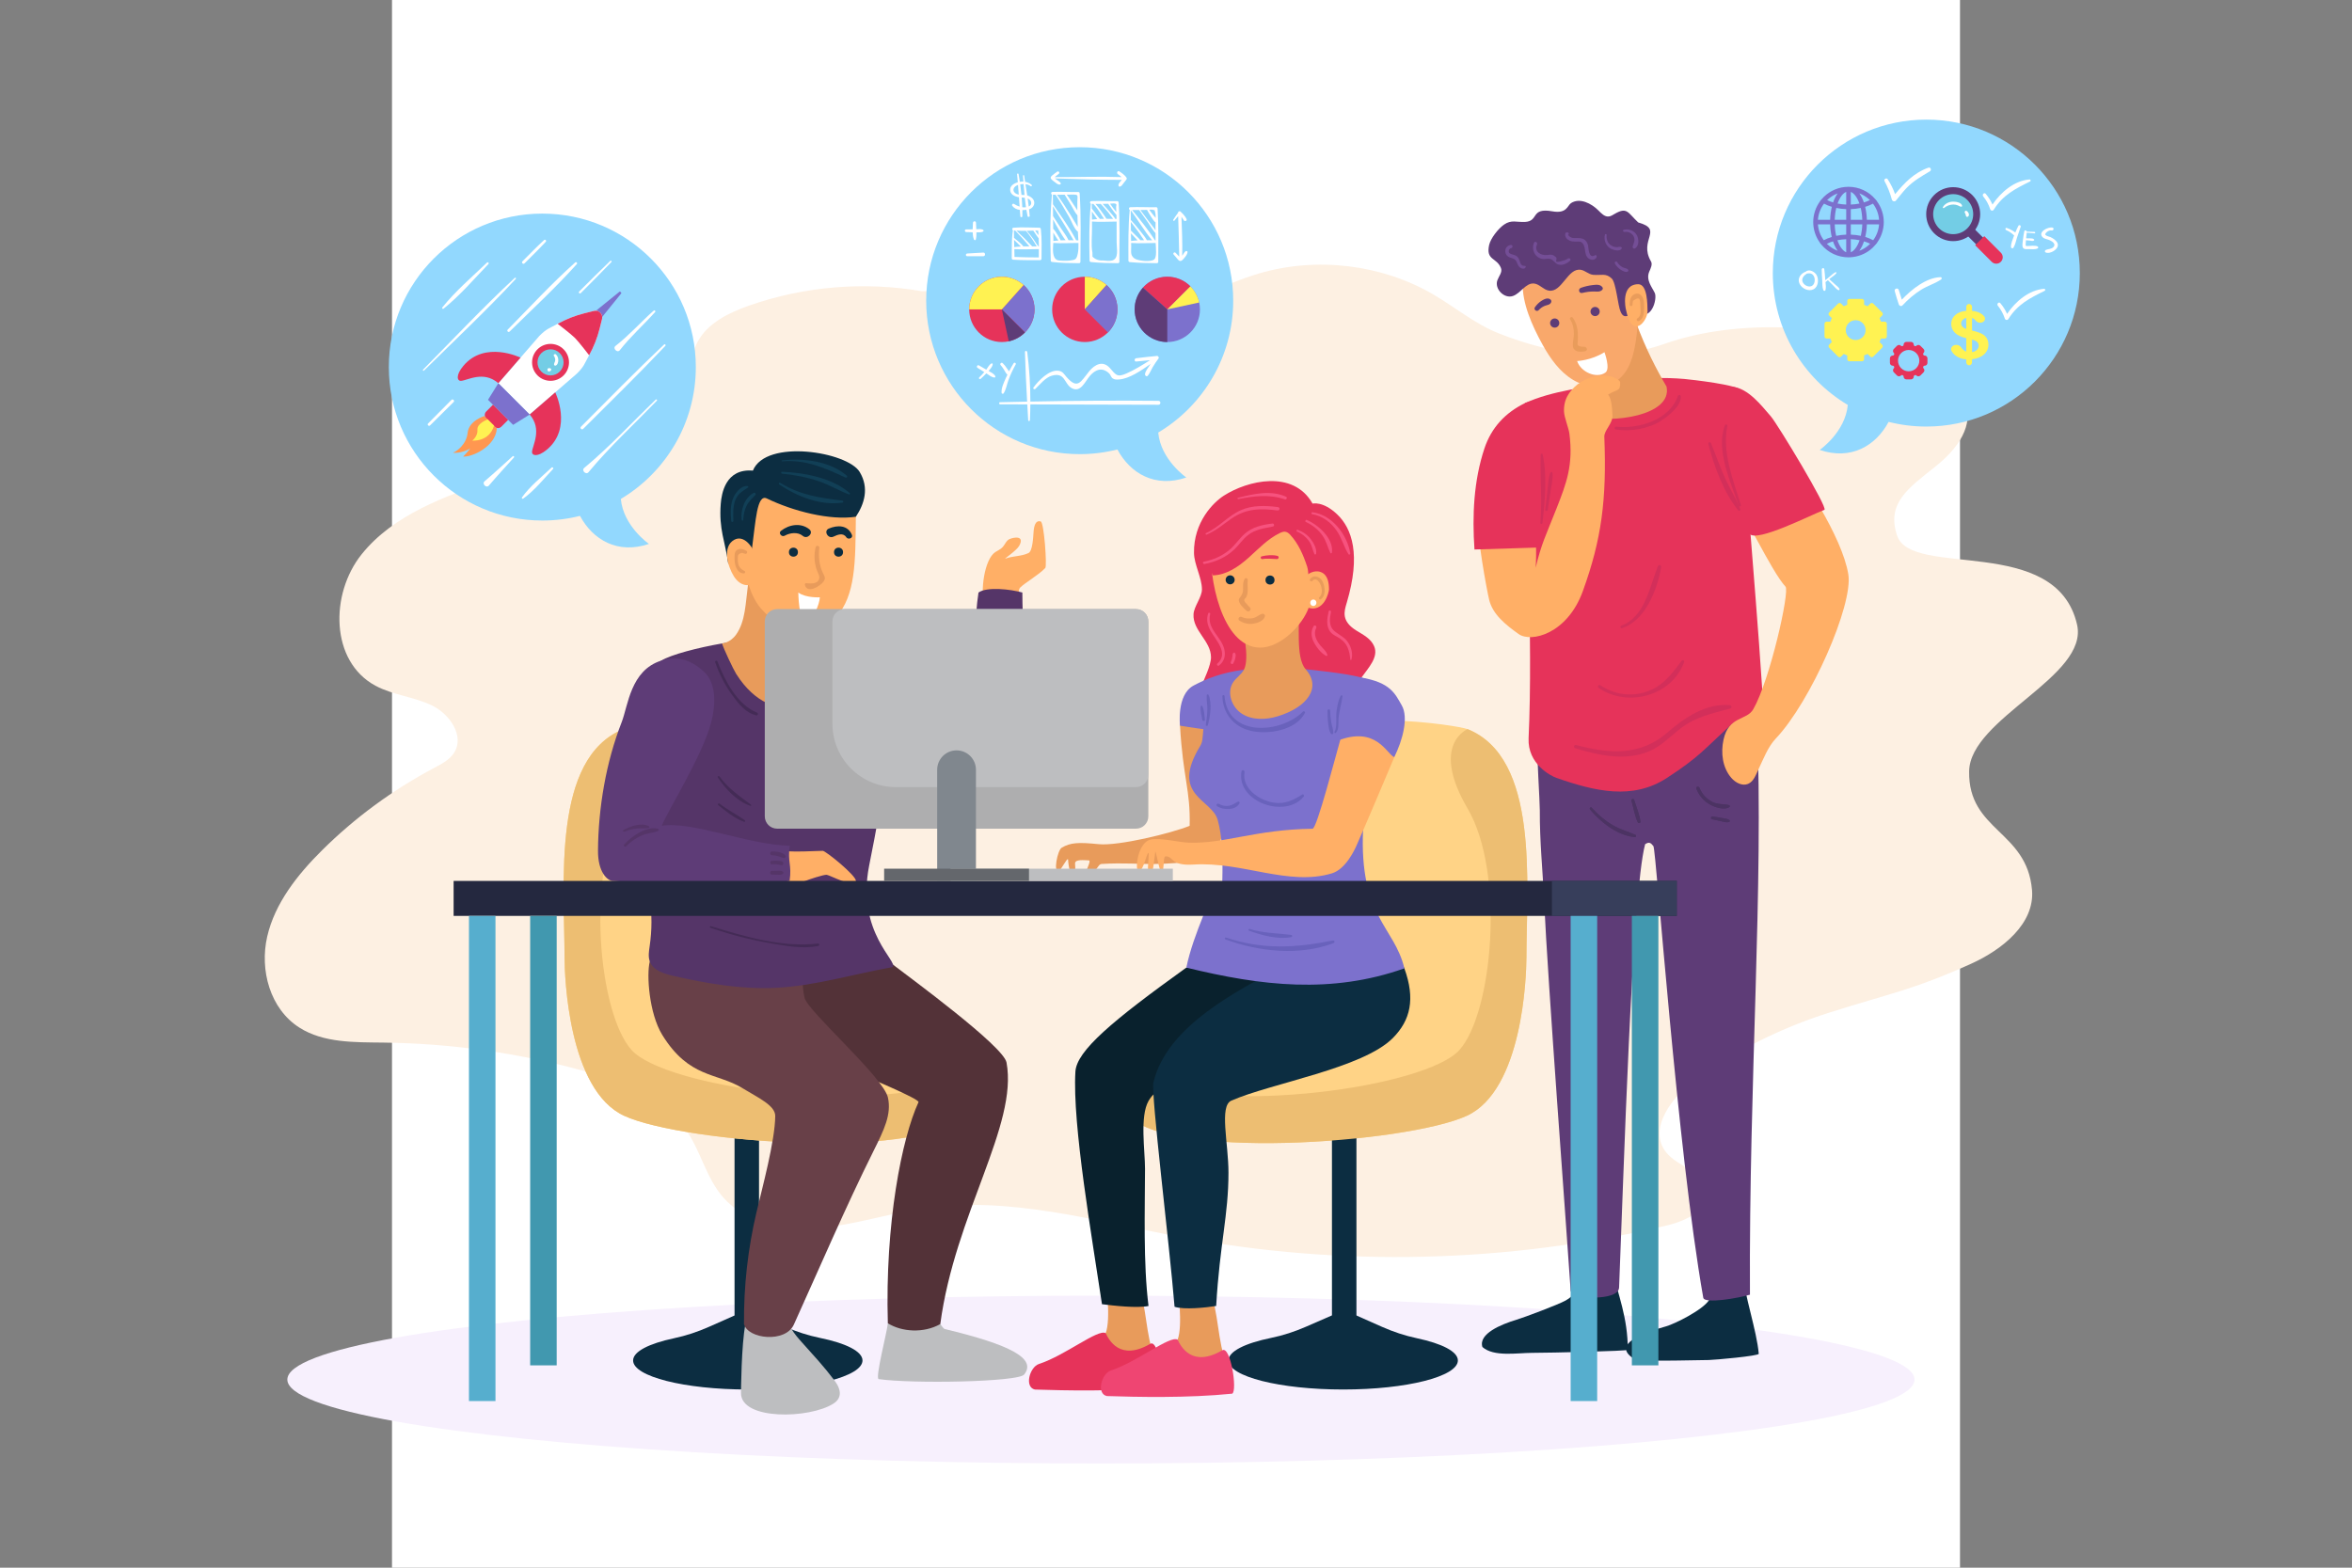<svg xmlns="http://www.w3.org/2000/svg" xmlns:xlink="http://www.w3.org/1999/xlink" x="0px" y="0px" viewBox="0 0 750 500" style="enable-background:new 0 0 750 500;" xml:space="preserve"><rect x="0" y="0" width="750" height="500" fill="#808080" stroke="none"/><g id="BACKGROUND">	<rect x="125" style="fill:#FFFFFF;" width="500" height="500"></rect></g><g id="OBJECTS">	<g>		<path style="fill:#FDF0E2;" d="M647.964,283.848c-1.642-18.97-20.345-18.791-20.054-37.825   c0.26-16.987,38.222-30.233,34.419-46.816c-6.637-28.941-52.734-14.653-57.372-28.354c-3.476-10.265,3.416-15.067,12.077-21.95   c38.659-30.726-39.203-55.824-86.164-39.265c-17.729,6.251-35.499,3.561-52.948-3.319c-7.577-2.988-13.869-8.311-20.87-12.402   c-16.439-9.606-37.161-12.107-55.548-6.705c-11.576,3.402-22.098,9.717-33.804,12.679c-16.226,4.106-34.211,1.228-48.192-7.712   l-25.489,0.713c-18.348-3.177-37.56-1.59-55.08,4.55c-6.554,2.297-13.318,5.617-16.499,11.601   c-2.83,5.323-2.309,11.85-5.113,17.187c-3.717,7.075-12.179,10.317-19.927,12.976c-13.346,4.579-26.692,9.157-40.037,13.736   c-15.557,5.338-31.991,11.271-42.073,23.882c-10.082,12.611-9.996,34.082,4.408,41.867c5.606,3.029,12.35,3.532,18.083,6.331   c5.733,2.799,10.404,9.779,7.031,15.054c-1.462,2.286-4.056,3.62-6.496,4.915c-13.129,6.97-25.176,15.83-35.619,26.196   c-7.875,7.816-15.035,16.874-17.489,27.512c-2.454,10.638,0.861,23.098,10.308,29.078c7.687,4.866,17.536,4.641,26.731,4.75   c21.421,0.253,42.805,3.255,63.411,8.903c12.812,3.511,26.204,8.694,33.445,19.473c4.442,6.613,6.154,14.805,11.385,20.858   c7.181,8.309,19.521,10.756,30.7,9.863c11.178-0.893,21.92-4.538,33.003-6.203c27.56-4.14,55.251,4.083,82.634,9.196   c51.063,9.533,104.271,8.233,154.768-3.781c6.244-1.486,13.969-5.275,12.814-11.375c-1.101-5.819-9.283-7.21-13.062-11.869   c-6.093-7.511,1.865-18.046,9.829-23.7c12.677-9.002,26.838-16.055,41.788-20.812c19.6-6.237,26.783-7.233,45.485-15.651   C638.526,302.892,648.889,294.539,647.964,283.848z"></path>		<g>			<ellipse style="fill:#F7F0FD;" cx="351.06" cy="440.002" rx="259.434" ry="26.763"></ellipse>			<g>				<path style="fill:#FFD386;" d="M486.742,305.429c-0.02,6.07-1.22,42.225-19,50.442c-18.912,8.734-98.366,14.706-108.973-1.249     c-1.513-2.284-2.898-4.811-3.269-7.504c-0.215-1.503-0.166-3.025,0.215-4.469c0.166-0.664,0.41-1.317,0.722-1.942     c1.083-2.147,2.908-3.825,4.733-5.397c8.685-7.495,18.18-13.125,27.968-18.971c6.997-4.167,14.501-9.876,15.711-18.522     c2.381-16.941-10.881-37.092-3.006-53.857c1.435-3.064,4.069-5.387,6.792-7.387c15.867-11.593,56.365-5.231,59.351-4.021     C490.763,241.765,486.81,281.228,486.742,305.429z"></path>				<g>					<rect x="424.73" y="348.62" style="fill:#0C2D41;" width="7.807" height="76.03"></rect>					<path style="fill:#0C2D41;" d="M440.689,423.181l-12.056-5.346l-12.215,5.321c-3.556,1.549-7.254,2.769-11.055,3.545      c-8.311,1.697-13.63,4.295-13.63,7.208c0,5.114,16.375,9.26,36.575,9.26c20.2,0,36.575-4.146,36.575-9.26      c0-2.849-5.087-5.397-13.085-7.096C447.978,426.003,444.258,424.764,440.689,423.181z"></path>				</g>				<path style="fill:#EDBE72;" d="M486.742,305.429c-0.02,6.07-1.22,42.225-19,50.442c-18.912,8.734-98.366,14.706-108.973-1.249     c-1.513-2.284-2.898-4.811-3.269-7.504c-0.215-1.503-0.166-3.025,0.215-4.469c1.883,0.254,3.825,0.771,5.806,1.581     c28.836,11.71,93.135,2.44,103.792-9.271c10.656-11.71,14.716-56.599,2.674-77.092c-12.042-20.493,0-25.314,0-25.314     C490.763,241.765,486.81,281.228,486.742,305.429z"></path>			</g>			<g>									<rect x="234.228" y="348.62" transform="matrix(-1 -1.224647e-16 1.224647e-16 -1 476.263 773.27)" style="fill:#0C2D41;" width="7.807" height="76.03"></rect>				<path style="fill:#FFD386;" d="M180.023,305.429c0.02,6.07,1.22,42.225,19,50.442c18.912,8.734,98.366,14.706,108.973-1.249     c1.513-2.284,2.898-4.811,3.269-7.504c0.215-1.503,0.166-3.025-0.215-4.469c-0.166-0.664-0.41-1.317-0.722-1.942     c-1.083-2.147-2.908-3.825-4.733-5.397c-8.685-7.495-18.18-13.125-27.968-18.971c-6.997-4.167-14.501-9.876-15.711-18.522     c-2.381-16.941,10.881-37.092,3.006-53.857c-1.435-3.064-4.069-5.387-6.792-7.387c-15.867-11.593-56.365-5.231-59.351-4.021     C176.002,241.765,179.954,281.228,180.023,305.429z"></path>				<path style="fill:#EDBE72;" d="M180.023,305.429c0.02,6.07,1.22,42.225,19,50.442c18.912,8.734,98.366,14.706,108.973-1.249     c1.513-2.284,2.898-4.811,3.269-7.504c0.215-1.503,0.166-3.025-0.215-4.469c-1.883,0.254-3.825,0.771-5.806,1.581     c-28.836,11.71-93.135,2.44-103.792-9.271c-10.656-11.71-14.716-56.599-2.674-77.092c12.042-20.493,0-25.314,0-25.314     C176.002,241.765,179.954,281.228,180.023,305.429z"></path>				<path style="fill:#0C2D41;" d="M226.076,423.181l12.056-5.346l12.215,5.321c3.556,1.549,7.254,2.769,11.055,3.545     c8.311,1.697,13.63,4.295,13.63,7.208c0,5.114-16.375,9.26-36.575,9.26s-36.575-4.146-36.575-9.26     c0-2.849,5.087-5.397,13.085-7.096C218.786,426.003,222.507,424.764,226.076,423.181z"></path>			</g>			<g>				<g>					<path style="fill:#BDBEC0;" d="M280.223,439.862c10.978,1.537,44.456,0.911,46.353-1.464c4.06-5.082-4.391-9.513-25.372-14.526      c-0.574-0.137-3.507-4.443-3.846-6.798c-3.705-0.182-10.539,5.15-14.245,4.968C282.96,424.523,278.905,439.798,280.223,439.862      z"></path>					<path style="fill:#BDBEC0;" d="M236.286,444.268c-0.076,8.769,21.832,8.283,29.475,3.401c2.562-1.636,2.752-4.197,0.312-7.414      c-3.556-4.688-6.563-7.862-10.44-12.21c-2.33-2.614-5.039-5.731-4.237-9.139c-0.13,0.55-9.398-0.261-10.463-0.017      c-4.882,1.117-2.434-0.45-3.237,3.475C236.402,428.686,236.29,443.878,236.286,444.268z"></path>					<path style="fill:#533238;" d="M320.955,338.862c3.721,20.036-16.425,48.303-21.119,83.439      c-5.333,3.01-12.332,2.496-16.724-0.258c-0.933-31.89,4.468-59.018,9.774-70.508c0.469-1.016-16.264-7.907-23.012-10.942      c-5.335-2.4-10.813-4.897-14.858-9.123c-7.074-7.388-8.392-18.582-7.616-28.781c0.073-0.965,0.199-2.012,0.88-2.701      c0.695-0.703,1.767-0.829,2.751-0.917c11.336-1.005,21.885-0.501,33.739,8.607      C290.206,311.855,319.989,333.657,320.955,338.862z"></path>					<path style="fill:#684048;" d="M236.7,347.03c4.968,3.038,10.532,5.526,10.505,8.909c-0.066,7.946-4.149,22.941-5.973,30.675      c-2.753,11.674-4.095,23.68-3.987,35.673c1.213,4.82,13.215,6.104,15.899,0.175c8.172-18.053,16.538-37.564,25.372-55.302      c3.415-6.858,5.793-11.71,4.635-17.077c-1.403-6.508-25.646-27.605-26.611-31.873c-0.964-4.267-0.596-8.709-0.223-13.068      c-13.723-1.192-27.446-2.383-41.168-3.575c-3.157-0.274-7.215,2.376-7.939,5.076c-1.098,4.092-0.243,16.603,3.972,23.434      C219.742,343.952,228.574,342.06,236.7,347.03z"></path>				</g>				<g>					<path style="fill:#FFAF66;" d="M317.378,176.084c0.792-0.519,1.701-0.892,2.344-1.587c0.773-0.835,1.144-2.109,2.189-2.559      c1.495-0.644,4.907-1.168,3.104,2.127c-0.87,1.59-5.332,4.518-4.376,4.096c2.529-0.924,4.873-0.636,7.315-1.77      c1.317-0.612,1.505-4.995,1.632-6.764c0.128-1.769,0.583-3.826,2.281-3.311c1.074,0.326,2.043,14.231,1.458,14.836      c-2.298,2.377-6.388,4.645-7.969,6.201c-1.225,1.204,0.663,3.713-1.464,5.171c-1.952,1.328-8.066,5.974-10.032,0      C312.587,188.656,313.85,178.397,317.378,176.084z"></path>					<path style="fill:#553568;" d="M302.988,236.311c9.867-10.64,6.591-31.565,9.031-47.32c2.602-1.923,10.242-1.08,13.987,0      c0,16.85,3.406,44.81-3.192,57.309c-1.809,3.426-3.806,6.925-6.97,9.16c-4.696,3.316-11.112,3.17-16.557,1.324      c-5.444-1.846-10.239-5.169-15.257-7.975c-5.081-2.841-10.488-5.205-15.017-8.863c-8.138-6.572-12.728-26.819,2.943-27.281      C283.214,212.333,297.016,228.198,302.988,236.311z"></path>				</g>				<g>					<path style="fill:#553568;" d="M202.236,224.85c-2.297,5.887-0.54,10.719-0.803,17.033c-0.417,10.018-0.819,20.196,1.585,29.93      c1.21,4.898,3.117,9.62,4.04,14.58c0.943,5.065,0.837,10.288,0.105,15.388c-0.233,1.623-0.521,3.326,0.046,4.864      c1.039,2.818,4.39,3.893,7.318,4.563c10.721,2.45,21.675,4.369,32.66,3.855c12.655-0.592,24.913-4.384,37.385-6.607      c2.237-1.553-11.654-10.973-7.423-32.37c2.21-11.177,4.534-22.427,4.747-33.818c0.16-8.548-1.426-17.022-3.005-25.425      c-0.333-1.774-0.709-3.637-1.89-5.002c-1.631-1.884-4.335-2.324-6.807-2.644c-13.105-1.695-25.592-6.473-39.952-3.979      c-7.677,1.333-16.349,3.58-19.387,5.483C206.353,213.52,204.678,218.589,202.236,224.85z"></path>					<g>						<g>							<path style="fill:#442B56;" d="M228.054,211.201c1.316,3.802,3.023,7.18,5.394,10.438c2.006,2.755,4.21,5.661,7.676,6.513        c0.585,0.144,0.779-0.669,0.243-0.882c-6.289-2.503-10.254-10.274-12.579-16.272        C228.615,210.549,227.891,210.73,228.054,211.201L228.054,211.201z"></path>						</g>						<g>							<path style="fill:#442B56;" d="M228.896,247.986c2.515,3.699,6.067,7.55,10.4,9.042c0.247,0.085,0.343-0.256,0.165-0.39        c-3.714-2.784-7.249-5.143-10.012-8.975C229.212,247.334,228.661,247.642,228.896,247.986L228.896,247.986z"></path>						</g>						<g>							<path style="fill:#442B56;" d="M229.018,256.779c2.46,1.999,5.237,4.237,8.243,5.325c0.328,0.119,0.475-0.353,0.223-0.53        c-2.622-1.844-5.473-3.249-8.014-5.248C229.152,256.075,228.696,256.517,229.018,256.779L229.018,256.779z"></path>						</g>						<g>							<path style="fill:#442B56;" d="M226.548,295.903c6.231,2.144,12.568,3.831,19.069,4.934        c4.964,0.842,10.358,1.907,15.337,0.858c0.43-0.09,0.342-0.836-0.105-0.779c-11.054,1.411-23.672-2.243-34.154-5.542        C226.354,295.267,226.216,295.789,226.548,295.903L226.548,295.903z"></path>						</g>					</g>				</g>				<g>					<path style="fill:#E89B5B;" d="M230.243,205.217c0.449,1.586,3.622,8.32,4.506,9.712c6.211,9.776,13.418,11.221,19.22,11.294      c9.42,0.118,15.833-17.152,15.741-18.054c-0.137-1.342-4.638-0.612-5.345-1.76c-2.064-3.354,0.267-15.121-0.516-15.016      c-7.35,0.986-24.124-13.665-25.342-4.768c-0.769,5.616-0.769,11.519-3.757,15.737      C232.821,205.084,230.243,205.217,230.243,205.217z"></path>					<path style="fill:#FFAF66;" d="M242.64,194.071c2.787,3.212,10.959,10.426,17.606,7.678c2.48-1.025,4.569-2.827,6.345-4.839      c6.285-7.121,6.171-17.582,6.324-32.101c0.072-6.886-5.223-7.672-11.651-10.143c-7.293-2.804-19.114-2.753-22.516,4.394      C234.56,167.861,236.341,186.811,242.64,194.071z"></path>					<path style="fill:#FFFFFF;" d="M254.564,188.992c0,0,0.1,9.345,2.461,9.151c2.197-0.18,4.354-5.522,4.403-7.639      C261.428,190.504,257.026,190.782,254.564,188.992z"></path>					<path style="fill:#0C2D41;" d="M239.812,174.786c1.16-8.401,1.515-17.358,4.711-15.806c8.37,4.063,20.109,7.074,28.393,5.83      c2.68-4.046,4.333-9.116,1.212-14.287c-3.884-6.436-29.891-10.671-34.05-0.424c-8.783-0.732-9.992,7.428-10.243,10.528      c-0.663,8.193,1.432,12.123,2.38,19.098c2.279,0.395,4.706,1.205,6.689,2.075C238.899,180.688,240.104,177.926,239.812,174.786      z"></path>					<path style="fill:#FFAF66;" d="M241.13,177.813c-0.901-3.42-3.936-7.376-7.016-5.638c-3.904,2.201-2.057,8.53-0.075,11.674      c0.998,1.583,2.6,2.889,4.468,2.775C242.64,186.373,241.13,177.813,241.13,177.813z"></path>					<circle style="fill:#0C2D41;" cx="253.006" cy="176.107" r="1.439"></circle>					<g>						<path style="fill:#E89B5B;" d="M260.089,174.509c-0.55,2.318-0.456,4.674,0.248,6.957c0.315,1.022,1.157,2.228,0.882,3.132       c-0.556,1.828-2.801,1.487-4.192,1.403c-0.268-0.016-0.437,0.265-0.382,0.502c0.697,3.028,4.928,0.445,5.961-1.007       c0.788-1.108,0.343-1.633-0.203-2.772c-1.225-2.557-1.429-5.269-1.146-8.057C261.325,173.997,260.242,173.865,260.089,174.509       L260.089,174.509z"></path>					</g>					<g>						<path style="fill:#0C2D41;" d="M250.205,170.868c1.67-0.952,4.211-1.286,5.77,0.043c1.461,1.246,3.582-0.917,2.102-2.102       c-2.708-2.17-6.45-1.551-9.064,0.515C248.119,170.031,249.262,171.405,250.205,170.868L250.205,170.868z"></path>					</g>					<circle style="fill:#0C2D41;" cx="267.39" cy="176.107" r="1.439"></circle>					<g>						<path style="fill:#0C2D41;" d="M271.656,170.591c-1.3-3.159-4.614-3.197-7.388-2c-1.73,0.747-0.24,3.396,1.501,2.567       c1.342-0.639,3.103-1.34,4.089,0.191C270.427,172.232,272.101,171.672,271.656,170.591L271.656,170.591z"></path>					</g>					<g>						<path style="fill:#E89B5B;" d="M238.003,175.669c-0.899-0.522-2.112-0.916-3.044-0.229c-0.789,0.582-0.716,1.641-0.731,2.514       c-0.033,1.914,0.541,4.847,2.967,4.929c0.399,0.013,0.594-0.603,0.212-0.781c-1.347-0.627-1.994-1.526-2.112-3.018       c-0.033-0.417-0.059-0.941-0.001-1.356c-0.081-0.76,0.373-1.228,1.359-1.404c0.313,0.107,0.628,0.209,0.944,0.307       C238.171,176.813,238.514,175.966,238.003,175.669L238.003,175.669z"></path>					</g>					<g>						<path style="fill:#113F56;" d="M248.495,154.516c5.615,3.813,13.277,6.866,20.183,5.773c0.381-0.06,0.231-0.573-0.083-0.614       c-7.331-0.953-13.313-1.708-19.792-5.686C248.465,153.782,248.173,154.298,248.495,154.516L248.495,154.516z"></path>					</g>					<g>						<path style="fill:#113F56;" d="M249.406,151.068c3.969,0.394,7.924,1.126,11.704,2.424c3.341,1.148,6.342,2.977,9.63,4.204       c0.227,0.085,0.416-0.251,0.237-0.408c-5.567-4.865-14.406-6.543-21.571-6.815       C249.018,150.458,249.032,151.031,249.406,151.068L249.406,151.068z"></path>					</g>					<g>						<path style="fill:#113F56;" d="M233.856,166.144c-0.068-2.098-0.166-4.33,0.52-6.345c0.774-2.273,2.249-3.038,4.1-4.282       c0.224-0.151,0.133-0.478-0.135-0.497c-1.916-0.136-3.53,1.766-4.322,3.334c-1.221,2.416-1.069,5.178-0.849,7.79       C233.206,166.578,233.871,166.591,233.856,166.144L233.856,166.144z"></path>					</g>					<g>						<path style="fill:#113F56;" d="M237.02,165.807c0.033-1.601,0.372-3.15,1.096-4.585c0.686-1.359,1.729-2.25,2.739-3.336       c0.338-0.364-0.087-0.914-0.527-0.683c-2.917,1.535-4.231,5.521-3.827,8.603C236.544,166.128,237.013,166.152,237.02,165.807       L237.02,165.807z"></path>					</g>					<g>						<path style="fill:#113F56;" d="M249.405,147.135c7.727-0.572,13.38,2.049,20.192,5.171c0.348,0.16,0.782-0.281,0.444-0.575       c-5.442-4.716-13.751-5.637-20.636-4.917C249.204,146.835,249.198,147.15,249.405,147.135L249.405,147.135z"></path>					</g>				</g>				<g>					<g>						<path style="fill:#FFAF66;" d="M262.354,271.365c0.909-0.032,10.745,7.945,10.563,9.596c-0.278,2.528-8.299-1.866-9.301-1.952       c-1.006-0.086-5.893,1.555-6.822,1.952c-3.445,1.473-5.962-0.326-9.59-1.264c-5.224-1.35-7.937-5.002-5.805-9.959       C248.539,271.98,253.173,271.691,262.354,271.365z"></path>						<path style="fill:#5E3C77;" d="M198.222,230.37c-4.975,12.709-7.44,27.267-7.534,40.914c-0.048,6.994,3.054,9.578,4.635,9.677       c19.137,1.196,37.362,1.669,56.463,0c0.759-5.285-0.712-5.938,0.048-11.222c-13.052-0.227-31.22-7.969-40.816-6.353       c1.878-4.781,13.011-22.435,15.776-33.007c1.393-5.327,1.772-12.369-2.277-16.102c-4.877-4.496-9.211-4.979-13.662-3.578       C201.036,213.79,200.304,225.051,198.222,230.37z"></path>					</g>					<g>						<g>							<path style="fill:#553568;" d="M199.658,269.922c1.5-1.529,3.217-2.738,5.203-3.552c1.638-0.671,3.448-0.694,5.032-1.397        c0.285-0.126,0.187-0.569-0.084-0.641c-3.691-0.984-8.425,2.449-10.755,4.986        C198.684,269.721,199.271,270.316,199.658,269.922L199.658,269.922z"></path>						</g>						<g>							<path style="fill:#553568;" d="M199.041,265.266c1.325-0.505,2.657-0.874,4.07-1.028c1.252-0.137,2.523,0.094,3.752-0.168        c0.253-0.054,0.3-0.439,0.073-0.557c-2.372-1.24-5.967-0.021-8.123,1.21C198.528,264.885,198.718,265.389,199.041,265.266        L199.041,265.266z"></path>						</g>						<g>							<path style="fill:#553568;" d="M246.149,272.763c0.72,0.022,1.415,0.129,2.106,0.337c0.609,0.183,1.154,0.527,1.796,0.56        c0.352,0.018,0.668-0.454,0.435-0.757c-0.897-1.166-2.968-1.339-4.336-1.329C245.382,271.58,245.385,272.74,246.149,272.763        L246.149,272.763z"></path>						</g>						<g>							<path style="fill:#553568;" d="M246.151,275.671c0.982-0.098,1.921-0.013,2.867,0.269c0.194,0.058,0.474,0.005,0.607-0.16        c0.115-0.143,0.197-0.251,0.183-0.441c-0.02-0.27-0.18-0.533-0.458-0.602c-1.115-0.274-2.211-0.313-3.345-0.144        C245.4,274.683,245.535,275.732,246.151,275.671L246.151,275.671z"></path>						</g>						<g>							<path style="fill:#553568;" d="M246.149,278.954c0.667,0.013,1.334,0.026,2.002,0.039c0.589,0.012,1.077,0.057,1.547-0.337        c0.163-0.137,0.163-0.457,0-0.593c-0.47-0.394-0.958-0.349-1.547-0.337c-0.667,0.013-1.335,0.026-2.002,0.039        C245.384,277.779,245.383,278.939,246.149,278.954L246.149,278.954z"></path>						</g>					</g>				</g>			</g>			<g>				<g>					<path style="fill:#0C2D41;" d="M545.012,414.608c-2,3.203-10.999,7.649-13.752,8.421c-14.394,4.039-14.239,7.419-10.897,9.887      c1.87,1.381,9.677,1.091,24.559,0.848c1.79-0.029,15.965-1.288,15.905-1.994c-0.621-7.317-4.513-18.387-5.492-27.32      c-0.062-0.566-0.445-1.105-0.943-1.381c-0.393-0.219-0.869-0.207-1.318-0.19c-3.341,0.127-6.683,0.253-10.024,0.38      C545.273,403.174,545.643,413.598,545.012,414.608z"></path>					<path style="fill:#0C2D41;" d="M499.22,414.798c-2.368,1.322-13.18,5.377-15.776,6.161c-4.691,1.417-12.081,4.424-10.734,8.657      c3.61,3.22,11.021,1.878,15.858,1.865c6.102-0.016,30.495-0.556,30.496-0.973c0.024-10.278-3.09-17.482-5.138-26.208      c-4.076-0.205-7.728-0.603-11.777-0.382C501.239,408.502,504.967,411.59,499.22,414.798z"></path>					<g>						<path style="fill:#5E3C77;" d="M500.846,411.626c0.182,2.727,15.261,3.492,15.445-0.962       c1.444-35.044,4.072-125.636,8.301-141.412c1.23-0.793,1.753-0.543,2.645,0.618c0.892,1.16,7.536,96.61,15.895,144.027       c0.361,2.047,11.229,0.122,14.883-0.969c-0.336-69.01,4.421-129.715,2.237-182.97c-5.734-6.57-30.484-7.42-43.615-6.245       c-8.524,0.763-21.645,0.976-26.597,9.288c0,8.335,0.987,22.654,0.971,25.475c-0.057,9.916,0.931,19.086,1.378,28.992       C493.537,312.869,499.555,392.228,500.846,411.626z"></path>						<g>							<g>								<path style="fill:#4C3363;" d="M507.035,258.176c3.413,4.062,8.806,8.369,14.314,8.805c0.359,0.028,0.524-0.545,0.188-0.696         c-2.426-1.091-4.95-1.742-7.277-3.106c-2.53-1.483-4.736-3.36-6.676-5.553C507.25,257.248,506.717,257.797,507.035,258.176         L507.035,258.176z"></path>							</g>							<g>								<path style="fill:#4C3363;" d="M520.244,255.387c0.627,2.247,1.039,4.815,2.037,6.925c0.181,0.383,0.878,0.21,0.824-0.223         c-0.291-2.319-1.316-4.705-1.994-6.941C520.944,254.595,520.088,254.826,520.244,255.387L520.244,255.387z"></path>							</g>							<g>								<path style="fill:#4C3363;" d="M540.931,251.525c0.829,2.167,2.311,3.938,4.354,5.064c1.633,0.9,4.416,1.865,6.14,0.834         c0.254-0.152,0.213-0.566-0.084-0.641c-1.796-0.455-3.494-0.109-5.275-0.998c-1.911-0.955-3.372-2.543-4.15-4.53         C541.679,250.65,540.695,250.908,540.931,251.525L540.931,251.525z"></path>							</g>							<g>								<path style="fill:#4C3363;" d="M545.927,261.295c0.995,0.212,1.989,0.423,2.984,0.635c0.803,0.171,1.625,0.478,2.432,0.242         c0.223-0.065,0.365-0.408,0.151-0.573c-0.674-0.521-1.477-0.547-2.302-0.688c-1.006-0.171-2.012-0.341-3.018-0.512         C545.594,260.299,545.334,261.169,545.927,261.295L545.927,261.295z"></path>							</g>						</g>					</g>				</g>				<g>					<path style="fill:#E6335A;" d="M486.281,128.564c0.132,31.443,2.638,75.186,1.153,106.863      c-0.389,8.289,7.194,12.093,8.883,12.68c12.363,4.298,24.274,7.141,35.243,0c10.403-6.772,11.758-9.056,20.129-16.664      c5.108-4.642,10.925,0.173,10.899-0.328c-1.727-32.934-5.857-73.619-7.584-106.552c-0.093-1.773-16.016-3.527-17.806-3.685      c-6.418-0.568-12.907-0.359-19.274,0.632C505.585,123.431,494.877,124.662,486.281,128.564z"></path>					<g>						<path style="fill:#FFAF66;" d="M589.393,183.214c1.557,9.758-11.97,40.589-23.165,52.371c-2.456,2.585-3.969,6.58-5.5,9.8       c-0.837,1.759-1.52,3.878-3.318,4.627c-1.869,0.778-4.015-0.396-5.341-1.925c-2.818-3.251-3.394-7.999-2.473-12.201       c1.669-7.619,7.367-5.975,9.498-9.713c5.335-9.359,11.65-37.541,10.27-39.055c-4.704-5.158-13.061-23.666-19.994-33.576       c-1.812-2.59,16.009-12.709,18.485-9.849C574.245,151.071,587.486,171.255,589.393,183.214z"></path>						<path style="fill:#E6335A;" d="M581.759,162.601c-4.792,1.857-21.348,10.344-23.823,7.714       c-4.65-4.943-4.971-11.019-8.567-16.774c-3.596-5.755-6.18-12.308-6.326-19.093c-0.124-5.745,2.777-11.822,9.491-11.083       c4.975,0.547,9.068,5.873,12.148,9.426C566.822,135.257,583.048,162.102,581.759,162.601z"></path>					</g>				</g>				<g>					<path style="fill:#E89B5B;" d="M531.423,123.303c1.952,9.328-17.663,11.817-25.975,9.489c-0.843-0.236-1.757-0.588-2.141-1.374      c-0.526-1.078,0.204-2.307,0.757-3.371c2.919-5.623,1.02-12.432-0.928-18.461c-0.587-1.818,17.096-10.688,18.691-6.393      C524.816,111.244,528.164,117.765,531.423,123.303z"></path>					<path style="fill:#F9A86B;" d="M491.944,110.029c2.416,4.338,5.398,8.559,9.653,11.118c4.255,2.559,10.028,3.098,14.065,0.208      c4.019-2.878,5.346-8.19,6.037-13.084c0.742-5.249,1.081-10.63,0.029-15.826c-1.052-5.196-3.617-10.23-7.827-13.452      c-4.427-3.388-10.521-4.475-15.846-2.826C479.924,81.777,484.877,97.339,491.944,110.029z"></path>					<path style="fill:#5E3C77;" d="M478.63,85.521c0.497,1.291-0.677,2.559-1.148,3.859c-1,2.759,2.185,5.987,4.957,5.023      c2.533-0.88,4.096-4.27,6.761-3.973c1.733,0.193,2.945,1.961,4.664,2.256c4.241,0.726,6.019-7.372,10.258-6.63      c1.388,0.243,2.482,1.465,3.886,1.593c2.618,0.239,4.026-0.637,5.933,1.173c1.394,1.324,1.989,8.796,2.814,10.533      c1.425,3.676,4.216-0.622,5.019,0c4.747,3.676,6.781-4.015,5.905-5.898c-0.876-1.883-2.917-4.138-1.758-6.84      c0.433-1.009,1.098-2.294,0.544-3.241c-4.073-6.967,4.193-10.112-4.073-12.429c-3.348-3.147-3.518-5.036-7.497-2.739      c-0.615,0.355-1.227,0.782-1.934,0.844c-1.28,0.113-2.307-0.969-3.21-1.883c-2.309-2.338-6.008-4.173-8.773-2.396      c-1.202,0.773-1.289,3.462-5.985,2.626c-7.039-1.253-4.195,3.149-8.671,3.381c-2.766,0.143-4.349-0.785-6.714,0.854      c-1.832,1.27-4.293,4.369-4.764,6.537C473.771,83.127,477.305,82.079,478.63,85.521z"></path>					<path style="fill:#FFAF66;" d="M522.378,90.644c-5.694,0.071-3.944,7.894-3.944,7.894c2.07,10.313,6.995,3.651,6.933,0.722      C525.321,97.108,525.366,90.607,522.378,90.644z"></path>					<path style="fill:#5E3C77;" d="M497.223,103.032c0,0.809-0.656,1.464-1.465,1.464c-0.809,0-1.464-0.656-1.464-1.464      s0.656-1.465,1.464-1.465C496.567,101.567,497.223,102.223,497.223,103.032z"></path>					<path style="fill:#5E3C77;" d="M510.109,99.356c0,0.809-0.656,1.464-1.465,1.464c-0.809,0-1.464-0.656-1.464-1.464      s0.656-1.464,1.464-1.464C509.453,97.892,510.109,98.547,510.109,99.356z"></path>					<g>						<path style="fill:#E99C5B;" d="M500.697,101.868c0.905,1.459,1.193,3.014,1.175,4.709c-0.013,1.24-0.399,2.549-0.319,3.768       c0.128,1.938,2.451,2.048,3.968,1.655c0.839-0.217,0.55-1.294-0.189-1.393c-0.551-0.073-1.389,0.031-1.884-0.266       c-0.605-0.364-0.375-0.689-0.339-1.359c0.053-0.999,0.084-2.003,0.005-3.001c-0.134-1.685-0.58-3.226-1.549-4.621       C501.202,100.835,500.351,101.31,500.697,101.868L500.697,101.868z"></path>					</g>					<path style="fill:#FFFFFF;" d="M511.624,112.327c-4.224,2.648-8.713,2.827-8.713,2.827c1.182,3.562,6.186,5.698,9.016,3.673      C513.61,117.623,511.624,112.327,511.624,112.327z"></path>					<g>						<path style="fill:#5E3C77;" d="M490.618,98.94c0.554-0.591,1.2-1.078,1.956-1.382c0.7-0.281,1.632-0.301,2.012-1.051       c0.15-0.297,0.143-0.704-0.122-0.942c-0.846-0.762-2.017-0.187-2.849,0.333c-0.881,0.552-1.598,1.272-2.184,2.127       C488.946,98.734,490.035,99.56,490.618,98.94L490.618,98.94z"></path>					</g>					<g>						<path style="fill:#5E3C77;" d="M504.561,93.431c1.217-0.301,2.435-0.466,3.69-0.463c0.967,0.002,1.93,0.231,2.665-0.526       c0.187-0.193,0.259-0.541,0.1-0.776c-0.688-1.016-1.877-0.884-2.986-0.764c-1.346,0.146-2.643,0.443-3.919,0.897       C503.095,92.16,503.49,93.696,504.561,93.431L504.561,93.431z"></path>					</g>					<g>						<path style="fill:#E99C5B;" d="M520.571,97.167c0.007-0.404,0.057-0.803,0.151-1.197c1.344-1.026,2.078-1.052,2.203-0.078       c0.171,0.57,0.134,1.266,0.163,1.857c0.061,1.231,0.348,3.074-0.946,3.786c-0.553,0.304-0.065,1.126,0.492,0.843       c1.162-0.591,1.487-1.777,1.574-3.004c0.096-1.352,0.208-3.342-0.442-4.593c-0.473-0.909-1.422-1.38-2.413-1.013       c-1.422,0.526-1.681,2.069-1.696,3.4C519.649,97.759,520.538,97.751,520.571,97.167L520.571,97.167z"></path>					</g>					<g>						<path style="fill:#744E96;" d="M481.817,78.12c-2.201,0.236-2.465,3.13-0.478,3.95c0.846,0.349,1.681,0.352,2.181,1.257       c0.357,0.647,0.447,1.357,1.028,1.87c0.57,0.503,1.723,0.854,1.983-0.108c0.028-0.102-0.034-0.245-0.149-0.263       c-0.292-0.046-0.715-0.047-0.968-0.186c-0.55-0.303-0.628-0.891-0.822-1.404c-0.2-0.529-0.389-1.033-0.825-1.419       c-0.477-0.422-1.032-0.523-1.622-0.706c-0.533-0.166-1.071-0.345-1.039-1.03c0.023-0.499,0.371-0.866,0.845-0.972       C482.494,78.986,482.388,78.059,481.817,78.12L481.817,78.12z"></path>					</g>					<g>						<path style="fill:#744E96;" d="M489.177,77.411c-1.01,2.301,0.444,5.085,3.069,5.21c0.25,0.012,0.509-0.048,0.759-0.069       c1.371-0.117,1.683,0.025,2.609,0.896c0.404,0.38,0.663,0.688,1.209,0.882c1.362,0.485,2.845-0.281,3.833-1.173       c0.428-0.386-0.116-0.947-0.573-0.742c-0.34,0.153-0.707,0.433-1.054,0.542c-4.658,1.457-1.868-0.214-2.97-1.013       c-0.499-0.362-0.608-0.549-1.243-0.677c-0.491-0.099-1.008,0.024-1.496,0.075c-1.911,0.2-4.214-1.015-3.207-3.384       C490.38,77.326,489.458,76.771,489.177,77.411L489.177,77.411z"></path>					</g>					<g>						<path style="fill:#744E96;" d="M500.023,74.874c0.018-0.01,0.036-0.019,0.054-0.029c0.232-0.124,0.242-0.506,0-0.627       c-0.24-0.12-0.358-0.142-0.615-0.062c-0.221,0.069-0.335,0.246-0.355,0.467c-0.093,0.987,0.473,1.674,1.344,2.089       c0.615,0.293,1.244,0.329,1.911,0.344c0.478,0.011,1.368-0.109,1.784,0.116c0.866,0.468,1.144,1.571,1.255,2.426       c0.15,1.147,0.307,2.426,1.448,3.01c0.882,0.451,1.857,0.301,2.279-0.626c0.159-0.349-0.183-0.797-0.563-0.563       c-2.063,1.27-1.987-2.508-2.192-3.236c-0.17-0.604-0.428-1.165-0.912-1.585c-0.461-0.401-1.032-0.556-1.624-0.642       c-0.49-0.071-0.985-0.01-1.476-0.031c-0.163,0-0.326,0-0.489,0c-0.773-0.023-1.4-0.37-1.883-1.043       c-0.137-0.178-0.273-0.356-0.41-0.533c-0.009,0.019-0.018,0.037-0.027,0.056C499.409,74.711,499.706,75.043,500.023,74.874       L500.023,74.874z"></path>					</g>					<g>						<path style="fill:#744E96;" d="M511.761,74.862c-0.341,1.54,0.149,3.201,1.438,4.171c0.825,0.621,3.416,1.484,3.952,0.141       c0.047-0.119-0.032-0.265-0.133-0.327c-0.441-0.27-0.734-0.053-1.229-0.021c-0.659,0.042-1.313-0.124-1.885-0.449       c-1.227-0.697-1.753-2.083-1.574-3.437C512.373,74.615,511.831,74.546,511.761,74.862L511.761,74.862z"></path>					</g>					<g>						<path style="fill:#744E96;" d="M514.951,84.043c0.459,0.818,1.101,1.508,1.899,2.008c0.612,0.383,1.663,0.992,2.309,0.476       c0.124-0.099,0.14-0.325,0.058-0.453c-0.35-0.55-1.221-0.524-1.778-0.82c-0.728-0.387-1.313-0.945-1.751-1.641       C515.397,83.147,514.681,83.561,514.951,84.043L514.951,84.043z"></path>					</g>					<g>						<path style="fill:#744E96;" d="M518.016,73.971c1.216-0.174,2.505,0.405,2.992,1.572c0.505,1.21-0.119,1.992-0.389,3.116       c-0.102,0.423,0.351,0.793,0.739,0.568c1.439-0.831,1.275-3.216,0.463-4.429c-0.876-1.309-2.495-1.859-4-1.532       C517.351,73.367,517.563,74.036,518.016,73.971L518.016,73.971z"></path>					</g>				</g>				<g>					<path style="fill:#FFAF66;" d="M474.84,191.221c1.103,4.742,5.351,8.1,9.417,11.002c3.963,2.829,15.532,0,20.488-13.718      c5.941-16.446,7.639-29.089,6.836-49.205c-0.083-2.068,2.697-4.145,2.602-6.831c-0.242-6.885-1.72-6.419-1.314-6.668      c2.981-1.831,3.895-0.813,3.754-4.066c-2.44-3.089-12.045-2.973-16.534,4.12c-1.042,1.647-1.449,3.528-1.357,5.476      c0.086,1.822,1.493,5.204,1.722,7.013c1.27,10.04-0.947,15.774-4.138,23.889c-3.375,8.583-4.779,11.071-6.635,18.854      c0.358-4.379,0.064-11.678-0.545-16.414c-3.761,0.37-17.691-3.778-17.891,0.488C470.965,171.161,474.02,187.696,474.84,191.221      z"></path>					<path style="fill:#E6335A;" d="M473.355,143.012c-3.432,10.286-3.924,21.428-3.179,32.245      c7.524-0.233,12.592-0.39,20.116-0.623c0.264-4.117,2.064-23.13,1.122-30.617c-0.628-4.992,0.236-18.07-5.132-15.452      C480.015,131.62,475.57,136.373,473.355,143.012z"></path>				</g>				<g>					<g>						<path style="fill:#D32F5A;" d="M515.202,136.963c4.693,0.786,10.507-0.189,14.539-2.814c2.218-1.444,6.417-4.663,6.236-7.697       c-0.033-0.553-0.779-0.658-0.958-0.13c-2.585,7.602-12.479,10.565-19.697,9.757       C514.822,136.023,514.702,136.879,515.202,136.963L515.202,136.963z"></path>					</g>					<g>						<path style="fill:#D32F5A;" d="M555.146,161.07c-2.472-7.876-6.063-16.868-4.327-25.18c0.11-0.525-0.607-0.711-0.794-0.219       c-2.974,7.818,1.877,18.188,4.415,25.593C554.591,161.706,555.288,161.523,555.146,161.07L555.146,161.07z"></path>					</g>					<g>						<path style="fill:#D32F5A;" d="M544.747,141.607c1.79,7,4.943,15.565,9.552,21.193c0.242,0.296,0.784-0.022,0.65-0.378       c-1.185-3.146-3.051-6.02-4.475-9.071c-1.828-3.919-3.25-7.977-4.86-11.983C545.404,140.844,544.6,141.031,544.747,141.607       L544.747,141.607z"></path>					</g>					<g>						<path style="fill:#D32F5A;" d="M491.868,166.798c0.784-7.052,1.553-14.88,0.05-21.878c-0.078-0.363-0.618-0.266-0.629,0.085       c-0.228,7.286,0.517,14.478-0.107,21.793C491.144,167.242,491.82,167.23,491.868,166.798L491.868,166.798z"></path>					</g>					<g>						<path style="fill:#D32F5A;" d="M493.527,162.677c0.33-2.091,0.669-4.18,0.972-6.275c0.263-1.819,0.769-3.72,0.557-5.549       c-0.045-0.39-0.526-0.459-0.674-0.091c-0.681,1.697-0.699,3.689-0.922,5.5c-0.259,2.101-0.481,4.206-0.713,6.31       C492.7,163.012,493.457,163.119,493.527,162.677L493.527,162.677z"></path>					</g>					<g>						<path style="fill:#D32F5A;" d="M502.296,238.637c7.478,2.286,15.92,4.147,23.454,1.033c3.971-1.641,6.789-4.753,10.125-7.333       c4.897-3.788,10.085-4.75,15.864-6.361c0.626-0.174,0.449-1.023-0.146-1.078c-7.475-0.692-14.497,4.017-19.849,8.691       c-8.692,7.59-18.611,6.868-29.164,4.018C501.914,237.428,501.64,238.437,502.296,238.637L502.296,238.637z"></path>					</g>					<g>						<path style="fill:#D32F5A;" d="M509.794,219.418c9.177,6.309,23.358,2.603,27.256-8.308c0.188-0.527-0.551-0.736-0.836-0.352       c-3.174,4.274-5.956,8.119-11.273,9.886c-5.058,1.681-10.253,0.812-14.639-2.094       C509.758,218.189,509.265,219.054,509.794,219.418L509.794,219.418z"></path>					</g>					<g>						<path style="fill:#D32F5A;" d="M517.213,200.331c7.463-2.306,11.278-12.419,12.5-19.402c0.126-0.721-0.821-0.975-1.088-0.3       c-2.575,6.52-4.111,16.19-11.635,18.894C516.489,199.703,516.69,200.493,517.213,200.331L517.213,200.331z"></path>					</g>				</g>				<g>					<g>						<path style="fill:#4C3363;" d="M507.035,258.176c3.413,4.062,8.806,8.369,14.314,8.805c0.359,0.028,0.524-0.545,0.188-0.696       c-2.426-1.091-4.95-1.742-7.277-3.106c-2.53-1.483-4.736-3.36-6.676-5.553C507.25,257.248,506.717,257.797,507.035,258.176       L507.035,258.176z"></path>					</g>					<g>						<path style="fill:#4C3363;" d="M520.244,255.387c0.627,2.247,1.039,4.815,2.037,6.925c0.181,0.383,0.878,0.21,0.824-0.223       c-0.291-2.319-1.316-4.705-1.994-6.941C520.944,254.595,520.088,254.826,520.244,255.387L520.244,255.387z"></path>					</g>					<g>						<path style="fill:#4C3363;" d="M540.931,251.525c0.829,2.167,2.311,3.938,4.354,5.064c1.633,0.9,4.416,1.865,6.14,0.834       c0.254-0.152,0.213-0.566-0.084-0.641c-1.796-0.455-3.494-0.109-5.275-0.998c-1.911-0.955-3.372-2.543-4.15-4.53       C541.679,250.65,540.695,250.908,540.931,251.525L540.931,251.525z"></path>					</g>					<g>						<path style="fill:#4C3363;" d="M545.927,261.295c0.995,0.212,1.989,0.423,2.984,0.635c0.803,0.171,1.625,0.478,2.432,0.242       c0.223-0.065,0.365-0.408,0.151-0.573c-0.674-0.521-1.477-0.547-2.302-0.688c-1.006-0.171-2.012-0.341-3.018-0.512       C545.594,260.299,545.334,261.169,545.927,261.295L545.927,261.295z"></path>					</g>				</g>			</g>			<g>				<path style="fill:#E6335A;" d="M429.447,192.24c-0.822,2.761-1.87,5.855,3.203,8.957c2.154,1.317,4.479,2.492,5.523,4.885     c1.529,3.507-1.875,6.965-4.035,10.025c-3.051,4.324-3.886,10.491-2.118,15.638c0.474,1.381,1.124,2.705,1.35,4.163     c0.225,1.46,0.008,2.963-0.348,4.39c-1.651,6.627-6.47,12.143-12.338,14.122c-5.868,1.979-12.595,0.358-17.224-4.15     c-5.919-0.152-11.708-3.504-15.252-8.83c-3.544-5.326,2.322-22.521-3.219-18.93c-7.875,5.103,1.205-7.69,1.172-12.9     c-0.034-5.265-5.868-8.433-5.574-13.711c0.14-2.508,2.695-5.429,2.684-7.942c-0.017-3.74-2.474-7.866-2.534-11.575     c-0.16-9.908,6.216-16.178,9.514-18.297c7.449-4.786,22.104-8.44,28.3,2.541c0,0,3.299-0.895,7.816,3.396     C431.178,168.591,434.001,176.952,429.447,192.24z"></path>				<g>					<path style="fill:#E89B5B;" d="M352.576,425.198c-1.535,4.018-5.134,6.88-8.866,9.017c-1.39,0.796-2.853,1.547-3.911,2.75      c-1.057,1.203-1.619,3.008-0.891,4.434c9.328-2.164,18.708-4.107,28.129-5.826c0.545-0.099,1.164-0.251,1.417-0.743      c0.238-0.463,0.044-1.022-0.153-1.504c-3.128-7.678-2.497-16.718-5.625-24.395c-0.161-0.396-4.097,0.55-4.44,0.296      c-0.33-0.244-5.182-0.398-5.593-0.394C352.642,408.833,354.315,420.646,352.576,425.198z"></path>					<path style="fill:#E6335A;" d="M366.82,428.588c-9.708,5.678-13.249-1.289-14.244-3.39c-2.411-1.446-12.978,7.143-21.263,9.826      c-2.982,0.966-4.743,7.4-1.307,8.162c9.314,0.306,25.839,0.688,39.989-0.762C371.702,441.399,369.44,427.055,366.82,428.588z"></path>					<path style="fill:#E89B5B;" d="M375.515,427.271c-1.535,4.018-5.134,6.88-8.866,9.017c-1.39,0.796-2.854,1.547-3.911,2.75      c-1.057,1.203-1.619,3.007-0.891,4.434c9.328-2.164,18.708-4.107,28.129-5.826c0.545-0.099,1.164-0.251,1.417-0.743      c0.238-0.463,0.044-1.022-0.153-1.504c-3.128-7.677-2.497-16.717-5.625-24.395c-0.161-0.396-4.097,0.55-4.44,0.296      c-0.33-0.244-5.182-0.397-5.593-0.394C375.581,410.906,377.254,422.719,375.515,427.271z"></path>					<path style="fill:#EF4572;" d="M389.759,430.661c-9.708,5.678-13.249-1.289-14.244-3.39      c-2.412-1.446-12.978,7.143-21.263,9.826c-2.982,0.966-4.743,7.4-1.307,8.162c9.313,0.306,25.839,0.688,39.989-0.762      C394.641,443.472,392.38,429.128,389.759,430.661z"></path>					<path style="fill:#09212D;" d="M342.921,341.789c-1.01,16.905,5.367,53.282,8.475,74.173      c3.835,0.474,11.053,1.325,14.841,0.566c-1.711-13.686-1.139-30.579-1.116-43.756c0.01-5.728-1.708-16.649,1.116-21.632      c2.326-4.105,7.761-6.424,16.54-10.094s18.041-5.082,27.23-7.552c18.961-5.096,17.715-23.229,13.783-28.445      c-10.79,2.046-34.585,3.192-45.495,3.561C354.655,325.595,343.318,335.142,342.921,341.789z"></path>					<path style="fill:#0C2D41;" d="M367.805,345.205c-0.852,3.553,5.1,51.489,6.735,71.576c3.022,1.021,10.12,0.25,13.27-0.252      c1.178-20.078,3.923-28.864,3.923-42.536c0-9.386-3.013-21.234,0.913-22.957c12.734-5.587,41.894-10.271,51.519-19.981      c5.605-5.654,7.195-12.435,3.659-22.201c-1.069-2.952-8.072-3.828-10.983-5.005c-2.479-1.003-5.282-0.372-7.878,0.269      c-8.595,2.125-13.742,0.339-21.426,4.736C395.129,315.954,372.19,326.915,367.805,345.205z"></path>				</g>				<path style="fill:#E89B5B;" d="M379.353,263.386c-5.806,2.369-22.731,6.476-28.971,5.857c-6.484-0.643-9.045-0.548-11.852,1.146     c-1.324,0.799-2.765,8.096-0.899,7.397c0.722-0.271,2.683-4.35,2.947-3.689c0.325,5.494,2.727,8.723,2.235,1.334     c-0.1-1.498,3.094-1.043,4.366-1.023c1.077,0.017-1.595,4.077-0.518,4.077c3.415,0,3.121-2.841,4.663-2.935     c7.065-0.431,12.353,0.086,16.481,0.02c9.63-0.153,18.773-1.278,20.005-3.717c5.662-11.212-0.904-27.302-1.366-39.854     c-0.379-10.304-10.865-12.631-10.17-0.551C377.236,248.18,379.639,251.968,379.353,263.386z"></path>				<path style="fill:#7C71CD;" d="M444.987,226.306c-0.309,6.325-1.387,10.223-3.505,16.19c-2.928,8.247-6.499,14.401-6.831,21.986     c-1.23,28.052,10.003,30.954,13.174,44.372c-23.228,8.203-45.607,5.634-69.529-0.244c1.105-5.463,3.307-11.316,5.367-16.495     c0.995-2.501,6.034-8.199,6.099-10.89c0.204-8.46,0.007-14.334-1.464-19.7c-1.857-6.776-15.288-7.635-5.611-23.562     c0.791-1.301,0.754-2.171,1.038-5.411c0,0-3.659-0.451-7.451-1.105c0,0-1.15-9.851,4.301-12.779     c4.005-2.151,9.117-4.186,16.074-5.067c9.881-1.252,9.778-1.086,19.705-0.137c1.728,0.165,12.899,1.263,17.784,2.642     C442.399,218.44,445.197,222.001,444.987,226.306z"></path>				<g>					<path style="fill:#FFAF66;" d="M427.875,234.193c-1.966,6.891-7.947,30.104-9.328,30.123      c-18.321,0.258-28.091,4.848-39.52,4.447c-3.1-0.109-9.18-1.689-12.198-0.976c-3.018,0.713-4.622,6.194-4.229,9.271      c1.626,2.684,2.848-4.581,3.578-5.042c0.428-0.27-0.414,5.174,0,5.693c1.626,2.033,1.626-2.138,2.218-6.017      c0.132-0.869,1.552,7.613,2.173,6.795c0.628-0.827,0.368-5.271,0.976-5.331c2.804-0.28,1.301,3.075,9.029,2.587      c15.586-0.984,30.336,6.977,44.155,2.8c4.391-1.328,7.215-7.486,7.807-8.802c2.081-4.627,10.397-24.216,12.345-28.899      c1.948-4.684,2.517-13.852-0.96-17.545C436.382,215.288,430.365,225.464,427.875,234.193z"></path>					<path style="fill:#7C71CD;" d="M444.591,241.476c2.721-5.411,4.589-12.651,2.421-16.463c-2.168-3.812-3.632-7.314-12.874-8.905      c-8.063-1.388-7.63,16.622-7.772,20.198C438.949,231.276,442.237,240.644,444.591,241.476z"></path>				</g>				<g>					<g>						<path style="fill:#6962BC;" d="M385.136,231.303c0.795-2.814,1.402-6.864,0.27-9.636c-0.129-0.316-0.569-0.276-0.599,0.081       c-0.122,1.446,0.21,2.945,0.197,4.408c-0.015,1.675-0.245,3.32-0.5,4.973C384.441,231.535,385.018,231.72,385.136,231.303       L385.136,231.303z"></path>					</g>					<g>						<path style="fill:#6962BC;" d="M384.224,229.556c-0.187-1.442-0.191-3.045-0.841-4.365c-0.098-0.199-0.468-0.168-0.502,0.066       c-0.21,1.462,0.266,2.973,0.534,4.409C383.499,230.115,384.283,230.018,384.224,229.556L384.224,229.556z"></path>					</g>					<g>						<path style="fill:#6962BC;" d="M425.945,233.748c1.09-1.166,0.778-2.776,0.86-4.277c0.141-2.56,0.982-4.925,1.286-7.435       c0.036-0.295-0.408-0.381-0.54-0.146c-0.853,1.517-1.13,3.292-1.359,5.004c-0.264,1.968,0.302,4.78-0.642,6.55       C425.42,233.687,425.743,233.964,425.945,233.748L425.945,233.748z"></path>					</g>					<g>						<path style="fill:#6962BC;" d="M423.315,226.639c-0.027,1.383,0.038,2.754,0.226,4.125c0.148,1.08,0.227,2.32,0.859,3.23       c0.228,0.328,0.732,0.21,0.753-0.204c0.053-1.057-0.412-2.121-0.604-3.162c-0.243-1.32-0.361-2.648-0.395-3.989       C424.139,226.1,423.325,226.098,423.315,226.639L423.315,226.639z"></path>					</g>					<g>						<path style="fill:#6962BC;" d="M389.784,222.036c0.14,5.445,3.517,9.66,8.843,10.994c5.609,1.404,14.592-0.039,17.475-5.635       c0.19-0.368-0.276-0.762-0.587-0.453c-7.041,7.025-24.036,8.33-25.03-4.906C390.452,221.592,389.772,221.58,389.784,222.036       L389.784,222.036z"></path>					</g>					<g>						<path style="fill:#6962BC;" d="M395.893,245.995c-1.766,9.702,13.946,15.26,19.822,8.082c0.282-0.344-0.076-0.932-0.508-0.659       c-2.877,1.823-5.516,3.128-9.073,2.573c-4.459-0.696-10.164-4.407-9.285-9.733       C396.951,245.638,396.007,245.364,395.893,245.995L395.893,245.995z"></path>					</g>					<g>						<path style="fill:#6962BC;" d="M388.142,257.17c1.978,1.208,5.813,1.407,7.102-0.96c0.192-0.353-0.187-0.703-0.532-0.532       c-0.933,0.464-1.657,1.098-2.723,1.295c-1.184,0.219-2.342-0.008-3.377-0.607C388.092,256.066,387.632,256.859,388.142,257.17       L388.142,257.17z"></path>					</g>					<g>						<path style="fill:#6962BC;" d="M390.768,299.611c10.685,3.96,23.6,5.29,34.476,1.201c0.53-0.199,0.329-0.966-0.235-0.853       c-11.805,2.37-22.473,3.002-34.074-0.951C390.55,298.877,390.395,299.473,390.768,299.611L390.768,299.611z"></path>					</g>					<g>						<path style="fill:#6962BC;" d="M398.309,296.843c4.077,1.467,9.147,2.881,13.502,2.025c0.318-0.062,0.337-0.616,0-0.662       c-4.548-0.612-8.883-0.533-13.347-1.922C398.103,296.173,397.962,296.719,398.309,296.843L398.309,296.843z"></path>					</g>				</g>				<g>					<path style="fill:#E89B5B;" d="M407.347,228.477c-3.733,1.123-8.012,1.262-11.306-0.822s-4.983-6.878-2.783-10.096      c0.984-1.439,2.581-2.413,3.391-3.957c0.595-1.136,0.698-2.458,0.755-3.739c0.261-5.949-3.276-16.173,1.413-18.868      c4.606-2.647,14.191-1.087,15.097,3.437c0.811,4.049-0.976,15.179,2.44,19.033      C421.535,219.312,416.849,225.619,407.347,228.477z"></path>					<path style="fill:#FFAF66;" d="M401.635,206.548c6.831,0.14,13.87-7.438,15.713-12.833c0.795-2.325,1.557-4.669,2.035-7.079      c1.284-6.466,0.358-13.546-3.456-18.923c-8.088-11.4-28.309-8.866-29.71,6.298      C385.322,183.697,389.463,206.299,401.635,206.548z"></path>					<path style="fill:#E6335A;" d="M386.84,183.503c4.275-0.126,8.06-2.74,11.255-5.582c3.195-2.843,6.172-6.073,10.03-7.919      c0.532-0.255,1.11-0.486,1.695-0.413c0.626,0.077,1.161,0.492,1.587,0.957c2.69,2.931,4.189,6.45,5.434,10.229      c0.701,2.128-0.129,5.12,1.662,6.465c0.296,0.222,0.632,0.438,1.001,0.421c0.429-0.019,0.775-0.344,1.063-0.661      c2.911-3.211,4.092-7.593,5.024-11.825c0.591-2.683,1.119-5.481,0.487-8.155c-0.631-2.674-2.738-5.193-5.475-5.428      c-1.938-0.166-4.053,0.774-5.749-0.179c-0.892-0.501-1.445-1.425-2.132-2.183c-4.592-5.059-18.112-1.743-23.206,2.804      C383.783,167.152,385.796,183.533,386.84,183.503z"></path>					<path style="fill:#FFAF66;" d="M423.79,187.978c-0.015-2.112-0.365-4.683-2.637-5.532c-2.019-0.754-4.446,0.488-5.406,2.177      c-0.96,1.689-0.416,8.591,1.197,9.143C422.21,195.57,423.796,188.811,423.79,187.978z"></path>					<circle style="fill:#0C2D41;" cx="404.977" cy="184.995" r="1.439"></circle>					<path style="fill:#0C2D41;" d="M393.704,184.934c0,0.795-0.644,1.439-1.439,1.439c-0.795,0-1.439-0.644-1.439-1.439      s0.644-1.439,1.439-1.439C393.06,183.495,393.704,184.139,393.704,184.934z"></path>					<g>						<path style="fill:#E89B5B;" d="M396.876,184.657c-0.581,1.031-0.484,1.988-0.488,3.132c-0.003,1.137-0.171,1.597-0.815,2.542       c-0.18,0.264-0.434,0.477-0.507,0.811c-0.275,1.256,1.6,2.941,2.428,3.67c0.834,0.734,1.866-0.628,0.924-1.197       c-0.2-0.121-0.393-0.137-0.621-0.164c-0.421-0.049-0.63,0.417-0.573,0.753c0.03,0.174,0.062,0.304,0.151,0.454       c0.399-0.308,0.798-0.616,1.197-0.924c-0.33-0.3-0.632-0.64-0.925-0.977c-0.35-0.404-0.994-0.931-0.872-1.527       c0.036-0.175,0.429-0.477,0.537-0.65c0.98-1.568,0.323-3.761,0.566-5.5C397.959,184.509,397.209,184.066,396.876,184.657       L396.876,184.657z"></path>					</g>					<g>						<path style="fill:#E6335A;" d="M402.584,178.318c1.551-0.288,3.095-0.023,4.65-0.007c0-0.342,0-0.684,0-1.025       c-0.017,0.001-0.035,0.001-0.052,0.001c-0.561,0.006-0.699,0.854-0.134,0.994c0.017,0.005,0.033,0.009,0.051,0.012       c0.641,0.141,0.913-0.815,0.273-0.989c-1.538-0.417-3.502-0.236-5.029,0.132C401.762,177.575,402.012,178.424,402.584,178.318       L402.584,178.318z"></path>					</g>					<g>						<path style="fill:#E89B5B;" d="M395.262,197.97c1.363,0.857,2.893,1.2,4.486,0.934c1.347-0.225,3.2-0.872,3.604-2.32       c0.139-0.497-0.331-0.936-0.816-0.816c-1.046,0.258-1.796,1.095-2.88,1.356c-1.23,0.296-2.554,0.198-3.702-0.338       C395.164,196.417,394.503,197.493,395.262,197.97L395.262,197.97z"></path>					</g>					<g>						<path style="fill:#FFFFFF;" d="M418.794,193.258c1.31,0,1.312-2.036,0-2.036C417.484,191.222,417.482,193.258,418.794,193.258       L418.794,193.258z"></path>					</g>					<g>						<path style="fill:#E89B5B;" d="M418.488,185.286c1.313-1.538,2.611,0.86,2.865,1.959c0.266,1.147,0.267,2.404-0.661,3.246       c-0.34,0.309,0.114,0.919,0.499,0.647c1.677-1.187,1.352-3.786,0.653-5.458c-0.693-1.657-2.857-2.657-4.099-0.966       C417.43,185.143,418.14,185.693,418.488,185.286L418.488,185.286z"></path>					</g>					<g>						<path style="fill:#F7527E;" d="M384.073,179.887c3.566-0.669,6.84-2.118,9.507-4.631c1.538-1.449,2.661-3.246,4.329-4.557       c2.402-1.888,5.138-2.182,8.021-2.779c0.522-0.108,0.415-1.004-0.128-0.943c-3.245,0.362-6.547,1.117-9.02,3.376       c-1.735,1.585-2.973,3.563-4.804,5.071c-2.392,1.971-5.073,3.113-8.108,3.728C383.388,179.25,383.594,179.977,384.073,179.887       L384.073,179.887z"></path>					</g>					<g>						<path style="fill:#F7527E;" d="M384.749,170.516c2.981-1.23,5.256-3.239,7.864-5.071c4.635-3.256,9.302-3.366,14.732-2.635       c0.784,0.106,0.941-0.975,0.146-1.078c-3.94-0.511-8.134-0.658-11.846,1.001c-4.087,1.826-6.998,5.465-11.094,7.309       C384.285,170.162,384.477,170.629,384.749,170.516L384.749,170.516z"></path>					</g>					<g>						<path style="fill:#F7527E;" d="M394.876,159.19c5.094-1.005,9.868-1.624,14.869,0.089c0.492,0.168,0.842-0.633,0.358-0.85       c-4.915-2.21-10.349-0.912-15.345,0.335C394.48,158.833,394.599,159.244,394.876,159.19L394.876,159.19z"></path>					</g>					<g>						<path style="fill:#F7527E;" d="M413.631,169.568c1.627,0.679,2.976,1.807,3.954,3.274c0.817,1.224,0.958,2.579,1.547,3.867       c0.103,0.226,0.499,0.173,0.543-0.071c0.279-1.548-0.735-3.416-1.64-4.609c-1.087-1.432-2.559-2.448-4.238-3.063       C413.414,168.824,413.27,169.417,413.631,169.568L413.631,169.568z"></path>					</g>					<g>						<path style="fill:#F7527E;" d="M416.404,166.478c2.153,0.984,3.996,2.447,5.357,4.397c1.191,1.706,1.549,3.663,2.462,5.475       c0.136,0.27,0.482,0.103,0.511-0.139c0.542-4.501-4.362-8.835-8.054-10.389C416.309,165.667,416.035,166.309,416.404,166.478       L416.404,166.478z"></path>					</g>					<g>						<path style="fill:#F7527E;" d="M418.414,163.991c3.275,0.547,5.958,2.583,7.832,5.278c1.617,2.326,2.256,5.109,3.739,7.466       c0.203,0.323,0.64,0.101,0.585-0.247c-0.936-5.946-5.881-12.371-12.074-13.111       C418.151,163.335,418.067,163.933,418.414,163.991L418.414,163.991z"></path>					</g>					<g>						<path style="fill:#F7527E;" d="M423.687,194.986c-0.489,2.235-0.964,4.796,0.663,6.695c0.802,0.936,2,1.327,2.986,2.011       c2.432,1.688,2.958,3.914,3.242,6.646c0.02,0.196,0.299,0.259,0.359,0.049c0.564-1.96-0.074-4.139-1.256-5.771       c-0.735-1.015-1.587-1.516-2.593-2.209c-1.652-1.138-2.731-1.714-2.972-3.97c-0.115-1.079,0.12-2.192,0.305-3.248       C424.506,194.713,423.793,194.501,423.687,194.986L423.687,194.986z"></path>					</g>					<g>						<path style="fill:#F7527E;" d="M418.867,199.74c-0.875,1.536-0.796,3.204-0.057,4.792c0.758,1.629,2.457,3.905,4.1,4.659       c0.191,0.087,0.411-0.056,0.358-0.275c-0.292-1.214-1.377-2.031-2.159-2.963c-1.331-1.585-2.434-3.673-1.386-5.712       C420.013,199.676,419.185,199.182,418.867,199.74L418.867,199.74z"></path>					</g>					<g>						<path style="fill:#F7527E;" d="M385.255,195.654c-0.633,1.997-0.248,3.718,0.764,5.549c1.697,3.07,5.937,7.104,2.17,10.443       c-0.338,0.299,0.117,0.909,0.49,0.635c1.618-1.19,2.188-3.025,1.768-5.02c-0.891-4.229-5.716-6.59-4.544-11.428       C386.004,195.411,385.385,195.242,385.255,195.654L385.255,195.654z"></path>					</g>					<g>						<path style="fill:#F7527E;" d="M393.257,211.587c0.335-0.598,0.583-1.238,0.695-1.917c0.082-0.498,0.208-1.202-0.3-1.497       c-0.081-0.047-0.213-0.061-0.293,0c-0.387,0.296-0.324,0.705-0.367,1.163c-0.06,0.631-0.231,1.229-0.512,1.797       C392.226,211.647,392.972,212.097,393.257,211.587L393.257,211.587z"></path>					</g>				</g>			</g>			<g>				<rect x="144.649" y="280.961" style="fill:#24283F;" width="390.032" height="11.154"></rect>				<rect x="494.877" y="280.961" style="fill:#373E5B;" width="39.804" height="11.154"></rect>				<rect x="149.54" y="292.115" style="fill:#56AECE;" width="8.457" height="154.741"></rect>				<rect x="169.057" y="292.115" style="fill:#4198AF;" width="8.457" height="143.356"></rect>				<rect x="500.846" y="292.115" style="fill:#56AECE;" width="8.457" height="154.741"></rect>				<rect x="520.363" y="292.115" style="fill:#4198AF;" width="8.457" height="143.356"></rect>			</g>			<g>				<path style="fill:#AEAEAF;" d="M362.238,194.27H247.81c-2.175,0-3.938,1.763-3.938,3.938v62.152     c0,2.175,1.763,3.938,3.938,3.938h114.428c2.175,0,3.938-1.763,3.938-3.938v-62.152     C366.176,196.033,364.413,194.27,362.238,194.27z"></path>				<path style="fill:#BDBEC0;" d="M362.238,194.27h-92.862c-2.175,0-3.938,1.763-3.938,3.938v32.598     c0,11.178,9.061,20.239,20.239,20.239h76.56c2.175,0,3.938-1.763,3.938-3.938v-48.9     C366.176,196.033,364.413,194.27,362.238,194.27z"></path>				<g>					<path style="fill:#80878E;" d="M305.026,239.325c-3.413,0-6.18,2.767-6.18,6.18v35.456h12.361v-35.456      C311.206,242.092,308.439,239.325,305.026,239.325z"></path>					<rect x="303.074" y="277.058" style="fill:#BDBEC0;" width="70.912" height="3.903"></rect>					<rect x="281.93" y="277.058" style="fill:#64676C;" width="46.19" height="3.903"></rect>				</g>			</g>			<g>				<path style="fill:#92D8FE;" d="M393.241,95.897c0-27.033-21.915-48.948-48.948-48.948c-27.033,0-48.948,21.915-48.948,48.948     c0,27.033,21.915,48.948,48.948,48.948c4.147,0,8.172-0.521,12.018-1.492c4.091,7.629,11.999,12.338,21.981,8.943     c0,0-8.147-5.603-8.963-14.339C383.647,129.416,393.241,113.78,393.241,95.897z"></path>				<g>					<g>						<path style="fill:#E6335A;" d="M356.332,98.679c0,2.874-1.168,5.482-3.052,7.361c-1.885,1.885-4.487,3.052-7.361,3.052       c-5.749,0-10.413-4.664-10.413-10.413c0-5.755,4.664-10.413,10.413-10.413l1.067,0.053h0.018       c2.234,0.231,4.261,1.174,5.85,2.59C354.987,92.812,356.332,95.585,356.332,98.679z"></path>						<path style="fill:#FFF252;" d="M352.853,90.909l-6.934,7.77V88.266l1.067,0.053h0.018       C349.238,88.55,351.265,89.493,352.853,90.909z"></path>						<path style="fill:#7C71CD;" d="M356.332,98.679c0,2.874-1.168,5.482-3.052,7.361l-7.361-7.361l6.934-7.77       C354.987,92.812,356.332,95.585,356.332,98.679z"></path>					</g>					<g>						<path style="fill:#E6335A;" d="M329.883,98.679c0,2.874-1.168,5.482-3.052,7.361c-1.387,1.387-3.165,2.388-5.156,2.815       c-0.711,0.154-1.452,0.237-2.205,0.237c-5.749,0-10.413-4.664-10.413-10.413c0-5.755,4.664-10.413,10.413-10.413l1.067,0.053       h0.018c2.234,0.231,4.261,1.174,5.85,2.59C328.538,92.812,329.883,95.585,329.883,98.679z"></path>						<path style="fill:#7C71CD;" d="M329.884,98.678c0,2.874-1.168,5.482-3.052,7.361l-7.361-7.361l6.934-7.77       C328.538,92.811,329.884,95.584,329.884,98.678z"></path>						<path style="fill:#FFF252;" d="M326.404,90.909l-6.934,7.77h-10.413c0-5.755,4.664-10.413,10.413-10.413l1.067,0.053h0.018       C322.789,88.55,324.816,89.493,326.404,90.909z"></path>						<path style="fill:#5E3C77;" d="M326.831,106.04c-1.387,1.387-3.165,2.388-5.156,2.815c-0.853-3.912-2.205-10.176-2.205-10.176       L326.831,106.04z"></path>					</g>					<g>						<path style="fill:#7C71CD;" d="M372.224,88.266c2.874,0,5.482,1.168,7.361,3.052c1.387,1.387,2.389,3.165,2.815,5.156       c0.154,0.711,0.237,1.452,0.237,2.205c0,5.749-4.664,10.413-10.413,10.413c-5.755,0-10.413-4.664-10.413-10.413l0.053-1.067       v-0.018c0.231-2.234,1.173-4.261,2.59-5.85C366.357,89.611,369.13,88.266,372.224,88.266z"></path>						<path style="fill:#E6335A;" d="M372.223,88.266c2.874,0,5.482,1.167,7.361,3.052l-7.361,7.361l-7.77-6.934       C366.356,89.611,369.13,88.266,372.223,88.266z"></path>						<path style="fill:#5E3C77;" d="M364.454,91.745l7.77,6.934v10.413c-5.755,0-10.413-4.664-10.413-10.413l0.053-1.067v-0.018       C362.096,95.36,363.038,93.333,364.454,91.745z"></path>						<path style="fill:#FFF252;" d="M379.585,91.318c1.387,1.387,2.389,3.165,2.815,5.156c-3.912,0.853-10.176,2.205-10.176,2.205       L379.585,91.318z"></path>					</g>					<g>						<path style="fill:#FFFFFF;" d="M369.42,127.84c-13.591-0.133-27.245-0.03-40.858,0.233c0.004-5.28-0.328-10.568-0.999-15.796       c-0.058-0.452-0.746-0.485-0.732,0c0.149,5.27,0.399,10.547,0.696,15.818c-2.873,0.057-5.748,0.112-8.616,0.184       c-0.431,0.011-0.433,0.67,0,0.671c2.889,0.008,5.778,0.019,8.666,0.029c0.098,1.685,0.177,3.373,0.29,5.055       c0.024,0.351,0.531,0.355,0.549,0c0.083-1.681,0.128-3.366,0.142-5.051c13.621,0.047,27.24,0.101,40.861,0.108       C370.224,129.091,370.225,127.848,369.42,127.84z"></path>						<path style="fill:#FFFFFF;" d="M330.136,124.051c1.478-1.414,3.231-3.651,5.266-4.227c4.334-1.226,3.884,2.651,6.385,3.991       c2.85,1.528,4.23-2.209,5.818-4.009c1.725-1.955,3.895-2.825,6.107-0.68c0.474,0.459,0.533,1.206,1.141,1.59       c0.635,0.401,1.222,0.359,1.955,0.31c3.303-0.218,7.051-2.827,10.101-4.953c-0.111,0.168-0.23,0.331-0.34,0.499       c-0.526,0.806-1.309,1.767-1.451,2.74c-0.067,0.46,0.494,0.956,0.879,0.512c0.66-0.761,1.038-1.813,1.551-2.68       c0.572-0.966,1.185-1.901,1.869-2.791c0.25-0.326-0.087-0.866-0.478-0.833c-2.216,0.187-4.42,0.466-6.627,0.732       c-0.658,0.079-0.682,1.115,0,1.052c1.468-0.135,2.935-0.275,4.4-0.429c-2.424,1.541-4.888,3.083-7.501,4.234       c-3.158,1.391-3.393,0.349-5.347-1.785c-2.197-2.4-4.725-1.122-6.507,1.039c-2.731,3.311-3.643,6.065-7.308,1.83       c-0.768-0.887-1.139-1.71-2.424-1.932c-2.993-0.518-6.549,3.205-8.082,5.334C329.286,123.951,329.836,124.337,330.136,124.051       z"></path>					</g>					<g>						<path style="fill:#FFFFFF;" d="M331.456,72.623c-2.716,0-5.566-0.24-8.262,0.008c-0.491,0.045-0.556,0.632-0.198,0.825       c-0.124,0.756-0.206,1.516-0.257,2.28c-0.021,0.041-0.022,0.082-0.008,0.129c-0.135,2.165-0.053,4.351-0.11,6.513       c-0.007,0.254,0.21,0.427,0.445,0.445c2.862,0.216,5.749,0.127,8.62,0.15c0.234,0.002,0.429-0.199,0.431-0.431       c0.024-3.16,0.147-6.321-0.212-9.469C331.878,72.831,331.722,72.623,331.456,72.623z M323.33,73.522       c0.132,0.011,0.268,0.011,0.401,0.021c1.584,1.613,3.062,3.316,4.542,5.023c-0.659-0.004-1.319-0.002-1.976,0.019       c-0.338-0.51-0.833-0.937-1.277-1.335c-0.543-0.486-1.112-0.944-1.684-1.397C323.32,75.076,323.318,74.299,323.33,73.522z        M324.59,77.68c0.303,0.303,0.607,0.64,0.936,0.94c-0.708,0.037-1.411,0.101-2.104,0.198c-0.027-0.77-0.048-1.54-0.068-2.31       C323.769,76.894,324.188,77.278,324.59,77.68z M323.442,79.442c2.579,0.199,5.229,0.004,7.82,0.008       c-0.003,0.886-0.006,1.771-0.006,2.657c-2.592,0-5.164-0.057-7.754-0.159C323.491,81.112,323.47,80.277,323.442,79.442z        M329.494,73.555c0.336,0.53,0.675,1.058,1.048,1.562c0.207,0.28,0.419,0.615,0.669,0.894       c0.033,0.864,0.048,1.728,0.051,2.593c-0.035,0-0.069-0.001-0.104-0.001c-0.632-0.676-1.134-1.656-1.667-2.385       c-0.659-0.902-1.366-1.766-2.097-2.609C328.095,73.595,328.796,73.573,329.494,73.555z M330.865,74.651       c-0.273-0.358-0.519-0.735-0.773-1.106c0.318-0.007,0.635-0.013,0.95-0.016c0.049,0.488,0.088,0.977,0.117,1.465       C331.053,74.878,330.95,74.762,330.865,74.651z M327.137,73.613c1.295,1.569,2.447,3.218,3.454,4.985       c-0.485-0.007-0.973-0.015-1.462-0.022c-1.595-1.751-3.275-3.413-5.02-5.013C325.108,73.617,326.119,73.632,327.137,73.613z"></path>						<path style="fill:#FFFFFF;" d="M343.865,61.238c-2.753,0.049-5.51-0.129-8.262-0.027c-0.504,0.019-0.56,0.68-0.17,0.845       c-0.622,6.971-0.561,14.095-0.369,21.084c0.007,0.242,0.184,0.383,0.41,0.41c2.881,0.35,5.721,0.38,8.62,0.398       c0.234,0.002,0.43-0.199,0.431-0.431c0.03-7.28,0.242-14.596-0.246-21.865C344.265,61.432,344.102,61.234,343.865,61.238z        M335.864,74.182c0.275,0.461,0.561,0.917,0.833,1.369c0.227,0.376,0.499,0.791,0.82,1.141       c-0.546,0.037-1.087,0.093-1.624,0.167c0.003-0.13,0.004-0.255,0.003-0.374C335.883,75.717,335.875,74.949,335.864,74.182z        M338.208,76.655c-0.235-0.612-0.631-1.205-0.958-1.744c-0.405-0.667-0.823-1.389-1.403-1.922       c-0.014-1.003-0.03-2.006-0.042-3.009c0.588,1.116,1.188,2.225,1.846,3.303c0.665,1.089,1.309,2.323,2.142,3.33       C339.264,76.617,338.735,76.632,338.208,76.655z M340.728,76.615c-0.599-1.329-1.585-2.526-2.37-3.744       c-0.85-1.32-1.713-2.631-2.567-3.949c-0.012-1.039-0.014-2.078-0.022-3.117c2.232,3.59,4.473,7.163,6.575,10.829       C341.808,76.627,341.269,76.618,340.728,76.615z M343.177,76.647c-2.063-4.052-4.844-7.745-7.411-11.485       c-0.007-1.021-0.019-2.043-0.021-3.065c0.283,0.009,0.566,0.012,0.849,0.016c1.588,2.313,2.964,4.784,4.384,7.2       c0.647,1.101,1.588,3.813,2.733,4.574c0.044,0.889,0.112,1.827,0.158,2.768C343.639,76.653,343.408,76.651,343.177,76.647z        M343.537,64.352c-0.027,0.916-0.017,1.837,0.002,2.759c-0.395-0.696-0.883-1.363-1.285-1.997       c-0.658-1.036-1.372-2.036-2.092-3.029c0.539-0.01,1.079-0.019,1.618-0.022C344.009,62.05,343.602,62.133,343.537,64.352z        M339.501,62.097c0.71,1.127,1.405,2.263,2.093,3.403c0.63,1.044,1.148,2.303,1.984,3.197c0.039,1.219,0.08,2.438,0.088,3.651       c-0.004-0.006-0.008-0.012-0.012-0.018c-0.728-1.21-1.457-2.419-2.196-3.621c-1.382-2.248-2.808-4.485-4.409-6.586       C337.866,62.125,338.684,62.112,339.501,62.097z M343.66,80.983c-0.415,1.826-0.794,1.875-2.438,2.11       c-0.708,0.101-3.512,0.154-4.133-0.165c-1.625-0.835-1.335-3.462-1.224-5.438c2.65,0.203,5.375-0.013,8.034,0.005       C343.933,78.733,343.898,79.94,343.66,80.983z"></path>						<path style="fill:#FFFFFF;" d="M356.275,64.15c-2.752,0.054-5.512-0.124-8.261-0.012c-0.503,0.021-0.56,0.677-0.172,0.844       c-0.563,5.994-0.559,12.147-0.396,18.157c0.007,0.256,0.197,0.416,0.44,0.44c2.888,0.292,5.72,0.347,8.62,0.369       c0.234,0.002,0.43-0.199,0.431-0.431c0.027-6.308,0.204-12.639-0.23-18.937C356.689,64.352,356.521,64.145,356.275,64.15z        M355.637,69.817c-0.419-0.797-1.19-1.553-1.721-2.19c-0.745-0.894-1.519-1.762-2.323-2.604       c0.606-0.013,1.212-0.025,1.817-0.03c0.002,0.04,0.012,0.081,0.043,0.123c0.838,1.159,1.618,2.372,2.559,3.452       c0.014,0.418,0.024,0.836,0.034,1.254C355.91,69.82,355.774,69.819,355.637,69.817z M355.786,65.001       c0.455,0.338,0.069,0.406,0.119,1.205c0.03,0.476,0.044,0.954,0.065,1.431c-0.727-0.839-1.347-1.773-2.004-2.666       C354.549,64.919,355.493,64.784,355.786,65.001z M351,65.035c0.857,0.897,1.674,1.831,2.462,2.788       c0.499,0.606,0.952,1.364,1.497,1.984c-0.713-0.011-1.431-0.022-2.151-0.024c-0.479-0.898-1.206-1.765-1.765-2.586       c-0.519-0.763-1.087-1.475-1.711-2.148C349.887,65.052,350.443,65.046,351,65.035z M348.176,67.456       c0.417,0.576,0.814,1.166,1.227,1.745c0.152,0.214,0.311,0.444,0.484,0.661c-0.568,0.039-1.13,0.098-1.688,0.177       C348.191,69.179,348.183,68.318,348.176,67.456z M350.745,69.818c-0.352-0.447-0.758-0.862-1.092-1.322       c-0.478-0.659-0.947-1.321-1.466-1.948c-0.006-0.007-0.013-0.009-0.019-0.015c-0.004-0.502-0.01-1.005-0.013-1.508       c0.163,0.006,0.327,0.007,0.491,0.01c0.898,0.931,1.621,1.975,2.319,3.06c0.355,0.551,0.695,1.163,1.115,1.689       C351.633,69.788,351.189,69.8,350.745,69.818z M354.616,83.09c-0.776,0.215-2.06,0.092-2.888-0.018       c-1.258,0.107-2.378-0.294-3.359-1.203c-0.005-0.432-0.01-0.864-0.016-1.296c-0.482-2.53-0.095-5.495-0.131-8.077       c-0.009-0.613-0.01-1.227-0.017-1.84c2.59,0.206,5.252,0.008,7.856,0.011c0.033,2.213,0.018,4.427,0.012,6.635       C356.067,79.315,356.883,82.462,354.616,83.09z"></path>						<path style="fill:#FFFFFF;" d="M369.127,66.532c-0.014-0.235-0.192-0.448-0.443-0.443c-2.751,0.058-5.515-0.123-8.262,0.001       c-0.503,0.023-0.56,0.675-0.173,0.844c-0.522,5.374-0.425,10.812-0.419,16.206c0,0.267,0.213,0.441,0.463,0.463       c2.882,0.259,5.728,0.321,8.62,0.345c0.234,0.002,0.43-0.199,0.431-0.431C369.371,77.85,369.463,72.193,369.127,66.532z        M360.646,74.832c-0.002-0.14-0.002-0.279-0.004-0.419c0.363,0.389,0.727,0.779,1.09,1.168       c0.33,0.353,0.653,0.741,1.006,1.087c-0.691,0.037-1.376,0.099-2.053,0.192C360.671,76.185,360.656,75.509,360.646,74.832z        M363.638,76.631c-0.396-0.565-0.953-1.036-1.437-1.519c-0.523-0.523-1.046-1.046-1.569-1.569       c-0.012-0.921-0.02-1.842-0.029-2.763c0.914,1.174,1.817,2.358,2.686,3.565c0.508,0.705,0.969,1.55,1.526,2.269       C364.423,76.615,364.03,76.62,363.638,76.631z M365.712,76.616c-0.528-1.034-1.417-2.007-2.093-2.896       c-0.944-1.243-1.974-2.408-3.022-3.563c-0.009-1.045-0.022-2.091-0.032-3.136c2.33,3.119,4.296,6.67,6.836,9.619       C366.841,76.63,366.277,76.621,365.712,76.616z M365.624,66.941c0.039,0,0.095-0.007,0.139-0.009       c0.435,0.805,0.88,1.595,1.396,2.355c0.366,0.54,0.773,1.263,1.337,1.654c-0.021,0.48-0.041,0.934-0.034,1.31       c0.008,0.405,0.002,0.811,0.006,1.217c-0.666-1.063-1.557-2.068-2.265-3.034c-0.848-1.159-1.706-2.309-2.569-3.457       C364.298,66.962,364.961,66.946,365.624,66.941z M367.795,66.956c0.25,0.103,0.388,0.143,0.478,0.162       c-0.053,0.037-0.084,0.136,0.013,0.394c0.198,0.53,0.249,1.249,0.249,1.999c-0.257-0.301-0.53-0.59-0.745-0.874       c-0.444-0.587-0.893-1.17-1.343-1.752C366.936,66.844,367.46,66.818,367.795,66.956z M363.249,66.986       c0.929,1.288,1.851,2.581,2.761,3.882c0.791,1.131,1.52,2.468,2.462,3.504c0.003,0.76,0.014,1.521,0.012,2.281       c-0.058-0.001-0.117-0.001-0.175-0.002c-2.18-3.34-4.734-6.585-7.286-9.663C361.765,67.005,362.507,67.002,363.249,66.986z        M368.129,82.676c-0.977,1.023-5.37,0.541-6.421-0.276c-1.361-1.06-0.959-2.108-0.992-3.819       c-0.007-0.363-0.013-0.726-0.021-1.089c2.576,0.196,5.222,0.001,7.81,0.006C368.593,79.079,368.898,81.871,368.129,82.676z"></path>					</g>					<path style="fill:#FFFFFF;" d="M329.664,63.95c-0.291-0.713-1.037-1.214-1.718-1.5c-0.127-0.053-0.257-0.091-0.388-0.126      c-0.182-1.19-0.371-2.379-0.557-3.566c0.584,0.069,1.16,0.235,1.604,0.596c0.261,0.212,0.628-0.132,0.377-0.377      c-0.548-0.537-1.309-0.849-2.097-0.983c-0.103-0.666-0.208-1.332-0.302-1.996c-0.03-0.211-0.39-0.163-0.374,0.051      c0.046,0.624,0.091,1.251,0.136,1.88c-0.371-0.025-0.738-0.015-1.083,0.033c-0.021,0.003-0.044,0.009-0.065,0.013      c-0.128-0.829-0.262-1.654-0.409-2.472c-0.047-0.259-0.492-0.203-0.464,0.063c0.088,0.851,0.16,1.703,0.232,2.555      c-1.108,0.318-2.354,1.039-2.434,2.183c-0.118,1.705,1.403,2.38,2.799,2.599c0.069,0.999,0.138,1.998,0.209,2.997      c-0.626-0.202-1.227-0.507-1.803-0.869c-0.338-0.213-0.799,0.22-0.563,0.563c0.582,0.847,1.476,1.235,2.446,1.364      c0.05,0.671,0.097,1.341,0.152,2.012c0.034,0.406,0.628,0.418,0.64,0c0.019-0.652,0.019-1.307,0.01-1.964      c0.43,0,0.86-0.037,1.275-0.099c0.112,0.68,0.233,1.356,0.375,2.027c0.081,0.382,0.719,0.303,0.689-0.093      c-0.053-0.698-0.137-1.396-0.214-2.094C329.318,66.455,330.169,65.19,329.664,63.95z M325.942,58.726      c0.148-0.01,0.304-0.007,0.459-0.007c0.085,1.157,0.177,2.318,0.287,3.477c-0.319-0.02-0.639-0.025-0.957-0.037      c-0.111-1.122-0.249-2.241-0.409-3.353C325.527,58.77,325.734,58.74,325.942,58.726z M324.245,61.893      c-1.478-0.639-1.345-2.038-0.108-2.695c0.159-0.084,0.325-0.153,0.493-0.212c0.082,1.028,0.157,2.055,0.229,3.083      C324.65,62.03,324.443,61.979,324.245,61.893z M325.988,66.104c-0.032-1.037-0.096-2.076-0.185-3.114      c0.331,0.019,0.656,0.035,0.973,0.075c0.106,1.019,0.231,2.034,0.382,3.042C326.759,66.161,326.369,66.157,325.988,66.104z       M328.047,65.871c-0.104-0.851-0.224-1.701-0.349-2.552c0.09,0.038,0.181,0.062,0.269,0.112      C329.095,64.062,329.134,65.389,328.047,65.871z"></path>					<path style="fill:#FFFFFF;" d="M378.017,80.156c-0.415,0.34-0.633,0.868-0.949,1.298c-0.028,0.038-0.062,0.071-0.091,0.108      c0.098-4.145-0.074-8.297-0.236-12.441c0.256,0.386,0.497,0.781,0.752,1.167c0.283,0.427,1.105,0.162,0.884-0.373      c-0.234-0.567-0.641-1.101-1.055-1.552c-0.155-0.17-0.405-0.459-0.669-0.655c-0.173-0.492-1.008-0.448-0.997,0.148      c-0.124,0.153-0.232,0.322-0.321,0.441c-0.434,0.578-0.824,1.19-1.219,1.795c-0.144,0.221,0.201,0.497,0.371,0.286      c0.328-0.404,0.659-0.805,0.993-1.204c0.025-0.029,0.107-0.114,0.209-0.219c0.156,4.295,0.258,8.589,0.348,12.886      c-0.383-0.426-0.786-0.848-1.19-1.229c-0.385-0.363-0.953,0.201-0.582,0.582c0.436,0.449,0.807,0.955,1.216,1.428      c0.245,0.283,0.52,0.649,0.932,0.625c0.463-0.027,0.868-0.524,1.138-0.846c0.477-0.568,1.035-1.22,1.129-1.971      C378.727,80.058,378.243,79.97,378.017,80.156z"></path>					<path style="fill:#FFFFFF;" d="M359.226,56.676c-0.493-0.796-1.5-1.506-2.271-2.013c-0.546-0.359-1.035,0.504-0.508,0.869      c0.358,0.248,0.814,0.588,1.207,0.95c-7.094-0.258-14.223,0.039-21.322,0.011c0.114-0.1,0.227-0.202,0.343-0.299      c0.323-0.271,0.654-0.534,0.986-0.795c0.378-0.296-0.123-0.953-0.517-0.671c-0.561,0.402-1.131,0.803-1.653,1.254      c-0.354,0.306-0.643,0.654-0.304,1.089c0.332,0.427,0.861,0.772,1.287,1.096c0.453,0.344,0.952,0.817,1.56,0.675      c0.194-0.045,0.29-0.292,0.187-0.459c-0.292-0.472-0.829-0.714-1.262-1.046c-0.14-0.108-0.374-0.27-0.586-0.436      c7.105,0.25,14.238,0.456,21.347,0.465c-0.08,0.098-0.163,0.193-0.242,0.292c-0.386,0.482-0.936,0.949-0.804,1.604      c0.028,0.14,0.204,0.287,0.353,0.269c0.63-0.078,0.881-0.628,1.247-1.103c0.286-0.371,0.574-0.739,0.87-1.102      C359.291,57.144,359.36,56.893,359.226,56.676z"></path>					<g>						<path style="fill:#FFFFFF;" d="M310.158,74.09c0.027,0.798,0.13,1.58,0.406,2.285c0.106,0.27,0.539,0.336,0.617,0       c0.17-0.729,0.198-1.5,0.178-2.279c0.711,0.013,1.491,0.086,2.11-0.229c0.219-0.111,0.219-0.468,0-0.579       c-0.639-0.327-1.43-0.215-2.153-0.171c-0.042-0.703-0.095-1.401-0.096-2.071c0-0.621-0.933-0.616-0.961,0       c-0.03,0.664-0.086,1.377-0.106,2.096c-0.688,0.011-1.377,0.024-2.065,0.022c-0.555-0.002-0.542,0.814,0,0.854       C308.781,74.068,309.469,74.086,310.158,74.09z"></path>						<path style="fill:#FFFFFF;" d="M313.544,80.553c-1.709,0.079-3.415,0.189-5.122,0.298c-0.553,0.035-0.565,0.865,0,0.869       c1.708,0.012,3.415,0.024,5.122,0.007C314.301,81.719,314.298,80.518,313.544,80.553z"></path>					</g>					<g>						<path style="fill:#FFFFFF;" d="M315.235,118.308c0.539-0.61,1.274-1.363,1.313-2.169c0.01-0.208-0.225-0.307-0.39-0.224       c-0.708,0.357-1.17,1.298-1.65,1.976c-0.776-0.453-1.553-0.904-2.337-1.345c-0.506-0.285-0.947,0.473-0.454,0.777       c0.719,0.443,1.431,0.897,2.143,1.351c-0.51,0.593-1.041,1.166-1.608,1.706c-0.302,0.288,0.144,0.719,0.453,0.453       c0.637-0.548,1.235-1.136,1.809-1.747c0.041,0.026,0.083,0.052,0.124,0.078c0.775,0.5,1.55,1.19,2.496,1.246       c0.229,0.014,0.348-0.253,0.25-0.436C316.956,119.174,316.003,118.752,315.235,118.308z"></path>						<path style="fill:#FFFFFF;" d="M323.217,115.863c-0.52,0.841-1.001,1.702-1.456,2.576c-0.232-0.365-0.523-0.715-0.744-1.045       c-0.377-0.563-0.783-1.092-1.273-1.562c-0.425-0.409-1.051,0.218-0.647,0.647c0.482,0.511,0.847,1.084,1.203,1.686       c0.268,0.453,0.527,1.004,0.951,1.334c-0.178,0.372-0.372,0.735-0.535,1.115c-0.612,1.418-1.419,3.049-1.35,4.615       c0.016,0.37,0.496,0.508,0.696,0.188c0.771-1.232,1.002-2.794,1.5-4.159c0.633-1.736,1.42-3.395,2.313-5.011       C324.113,115.818,323.475,115.446,323.217,115.863z"></path>					</g>				</g>			</g>			<g>				<path style="fill:#92D8FE;" d="M221.881,117.073c0-27.033-21.915-48.948-48.948-48.948c-27.033,0-48.948,21.915-48.948,48.948     s21.915,48.948,48.948,48.948c4.147,0,8.172-0.52,12.018-1.491c4.091,7.629,11.999,12.338,21.982,8.943     c0,0-8.147-5.603-8.963-14.339C212.287,150.592,221.881,134.955,221.881,117.073z"></path>				<g>					<g>						<path style="fill:#7C71CD;" d="M189.338,99.678l8.202-6.638c0.211-0.171,0.721,0.339,0.55,0.55l-6.64,8.2L189.338,99.678z"></path>						<path style="fill:#FFFFFF;" d="M183.98,119.135l-15.074,13.075l-9.993-9.993l13.075-15.074       c2.353-2.353,2.946-2.277,5.839-3.871c2.668-1.479,5.536-2.608,8.524-3.357l3.023-0.754c1.569-0.4,2.988,1.019,2.593,2.593       l-0.754,3.023c-0.744,2.993-1.879,5.856-3.357,8.524C186.261,116.194,186.333,116.782,183.98,119.135z"></path>						<path style="fill:#E6335A;" d="M187.855,113.301c0,0-3.262-4.262-4.516-5.516c-1.253-1.253-5.511-4.512-5.511-4.512       c2.668-1.479,5.536-2.608,8.524-3.357l3.023-0.754c1.569-0.4,2.988,1.019,2.593,2.593l-0.754,3.023       C190.468,107.77,189.334,110.633,187.855,113.301z"></path>						<path style="fill:#E6335A;" d="M158.913,122.218l7.071-8.152c0,0-11.397-5.58-18.258,2.652       c-2.494,2.992-1.94,4.824-0.719,4.751C149.049,121.347,154.167,118.109,158.913,122.218z"></path>						<path style="fill:#E6335A;" d="M168.906,132.21l8.152-7.071c0,0,5.58,11.397-2.652,18.257       c-2.992,2.494-4.824,1.94-4.751,0.719C169.777,142.074,173.014,136.957,168.906,132.21z"></path>						<path style="fill:#E6335A;" d="M179.719,119.735c-2.299,2.299-6.027,2.299-8.326,0c-2.299-2.299-2.299-6.026,0-8.326       c2.299-2.299,6.027-2.299,8.326,0C182.018,113.709,182.018,117.436,179.719,119.735z"></path>						<path style="fill:#73CDE5;" d="M178.5,118.516c-1.626,1.626-4.261,1.626-5.887,0c-1.626-1.626-1.626-4.261,0-5.887       c1.626-1.626,4.261-1.626,5.887,0C180.125,114.254,180.125,116.89,178.5,118.516z"></path>						<polygon style="fill:#7C71CD;" points="163.612,135.506 155.618,127.512 158.913,122.218 168.906,132.21       "></polygon>						<path style="fill:#E6335A;" d="M157.684,136.084l-2.645-2.645c-0.603-0.603-0.603-1.582,0-2.185l2.161-2.161l4.829,4.829       l-2.161,2.161C159.265,136.688,158.287,136.688,157.684,136.084z"></path>						<g>							<path style="fill:#FFFFFF;" d="M176.629,113.514c0.281,0.409,0.443,0.862,0.424,1.363c-0.019,0.5-0.374,0.873-0.389,1.355        c-0.008,0.249,0.254,0.449,0.492,0.379c0.669-0.194,0.862-1.122,0.873-1.734c0.012-0.692-0.249-1.38-0.764-1.847        C176.946,112.742,176.358,113.121,176.629,113.514L176.629,113.514z"></path>						</g>						<g>							<path style="fill:#FFFFFF;" d="M175.586,117.524c-0.16-0.104-0.324-0.109-0.509-0.116c-0.867-0.031-0.546,1.451,0.266,1.009        c0.168-0.092,0.295-0.176,0.394-0.343C175.852,117.878,175.767,117.641,175.586,117.524L175.586,117.524z"></path>						</g>						<path style="fill:#FF9750;" d="M154.458,132.688c0,0-4.961,1.481-5.337,5.337c-0.376,3.856-3.731,6.057-4.507,6.28       c-0.776,0.223,2.766,0.374,5.332-1.307c0,0-0.573,0.926-2.259,2.612c2.736,0.238,10.301-3.064,10.748-8.946L154.458,132.688z"></path>						<path style="fill:#FFF252;" d="M155.532,133.762c0,0-3.477,1.228-3.289,3.289c0.187,2.061-1.646,3.475-1.646,3.475       s5.382,0.51,6.938-4.762L155.532,133.762z"></path>					</g>					<g>						<g>							<path style="fill:#FFFFFF;" d="M185.962,136.791c8.784-8.779,17.684-17.455,26.208-26.488        c0.263-0.279-0.142-0.684-0.42-0.421c-9.033,8.524-17.709,17.424-26.488,26.208        C184.81,136.542,185.511,137.243,185.962,136.791L185.962,136.791z"></path>						</g>						<g>							<path style="fill:#FFFFFF;" d="M135.196,118.207c9.798-9.69,19.907-19.168,29.286-29.265        c0.201-0.216-0.107-0.524-0.323-0.323c-10.097,9.38-19.575,19.489-29.265,29.286        C134.701,118.101,135.001,118.401,135.196,118.207L135.196,118.207z"></path>						</g>						<g>							<path style="fill:#FFFFFF;" d="M162.506,105.748c7.184-7.079,14.696-13.998,21.42-21.517        c0.315-0.352-0.165-0.832-0.518-0.517c-7.519,6.724-14.438,14.236-21.517,21.42        C161.499,105.532,162.107,106.141,162.506,105.748L162.506,105.748z"></path>						</g>						<g>							<path style="fill:#FFFFFF;" d="M166.819,159.041c3.583-2.549,6.52-6.259,9.523-9.445c0.29-0.307-0.156-0.754-0.464-0.464        c-3.186,3.002-6.895,5.939-9.445,9.523C166.272,158.881,166.593,159.202,166.819,159.041L166.819,159.041z"></path>						</g>						<g>							<path style="fill:#FFFFFF;" d="M141.457,98.437c5.205-4.171,9.684-9.434,14.298-14.233c0.293-0.305-0.159-0.757-0.464-0.464        c-4.799,4.614-10.063,9.093-14.233,14.298C140.83,98.323,141.172,98.665,141.457,98.437L141.457,98.437z"></path>						</g>						<g>							<path style="fill:#FFFFFF;" d="M187.658,150.609c6.716-8.097,14.497-15.241,21.794-22.807        c0.225-0.233-0.122-0.581-0.356-0.356c-7.566,7.297-14.71,15.078-22.807,21.794        C185.325,150.039,186.858,151.573,187.658,150.609L187.658,150.609z"></path>						</g>						<g>							<path style="fill:#FFFFFF;" d="M185.184,93.497c3.29-3.283,6.554-6.585,9.785-9.926c0.232-0.24-0.126-0.599-0.367-0.367        c-3.341,3.231-6.642,6.496-9.926,9.785C184.351,93.318,184.857,93.824,185.184,93.497L185.184,93.497z"></path>						</g>						<g>							<path style="fill:#FFFFFF;" d="M167.252,84.002c2.274-2.278,4.598-4.516,6.777-6.885c0.339-0.369-0.181-0.889-0.55-0.55        c-2.369,2.179-4.607,4.503-6.885,6.777C166.17,83.768,166.828,84.426,167.252,84.002L167.252,84.002z"></path>						</g>						<g>							<path style="fill:#FFFFFF;" d="M137.135,135.682c2.505-2.483,5.009-4.966,7.514-7.449c0.447-0.443-0.247-1.137-0.69-0.69        c-2.483,2.505-4.966,5.009-7.449,7.514C136.109,135.462,136.731,136.084,137.135,135.682L137.135,135.682z"></path>						</g>						<g>							<path style="fill:#FFFFFF;" d="M155.898,154.864c2.595-3.044,5.293-5.972,7.972-8.943c0.244-0.27-0.129-0.643-0.399-0.399        c-2.971,2.68-5.899,5.378-8.943,7.972C153.576,154.306,155.086,155.816,155.898,154.864L155.898,154.864z"></path>						</g>						<g>							<path style="fill:#FFFFFF;" d="M197.636,111.703c3.404-4.367,7.585-8.053,11.262-12.178c0.275-0.308-0.144-0.728-0.453-0.453        c-4.126,3.677-7.812,7.858-12.179,11.262C195.276,111.105,196.863,112.694,197.636,111.703L197.636,111.703z"></path>						</g>					</g>				</g>			</g>			<g>				<path style="fill:#92D8FE;" d="M565.309,87.097c0-27.033,21.915-48.948,48.948-48.948c27.033,0,48.948,21.915,48.948,48.948     s-21.915,48.948-48.948,48.948c-4.147,0-8.173-0.52-12.018-1.492c-4.091,7.629-11.999,12.338-21.981,8.943     c0,0,8.147-5.603,8.963-14.339C574.903,120.616,565.309,104.98,565.309,87.097z"></path>				<g>					<path style="fill:#7C71CD;" d="M600.693,70.831c0-2.396-0.773-4.722-2.181-6.642l0.03-0.019l-0.547-0.643      c-2.134-2.509-5.25-3.948-8.547-3.948c-0.001,0-0.001,0-0.001,0c-0.001,0-0.001,0-0.001,0c-0.002,0-0.003,0-0.004,0      c-0.409,0-0.816,0.022-1.219,0.066c-2.833,0.31-5.453,1.686-7.326,3.88c-0.001,0.001-0.002,0.002-0.002,0.003l-0.547,0.641      l0.031,0.02c-1.409,1.921-2.182,4.246-2.182,6.641c0,2.361,0.753,4.658,2.124,6.558l-0.028,0.018l0.531,0.636      c2.139,2.561,5.28,4.031,8.618,4.033c0.001,0,0.003,0,0.004,0c0,0,0.001,0,0.001,0c0,0,0.001,0,0.002,0      c0.486,0,0.967-0.04,1.442-0.102c2.38-0.307,4.595-1.357,6.328-3.022c0.297-0.285,0.581-0.589,0.848-0.909l0.531-0.636      l-0.028-0.018C599.942,75.488,600.693,73.192,600.693,70.831z M596.271,77.825c-0.095,0.093-0.196,0.179-0.295,0.268      c-0.154,0.139-0.31,0.278-0.472,0.406c-0.11,0.087-0.224,0.169-0.338,0.251c-0.161,0.117-0.323,0.23-0.49,0.336      c-0.121,0.077-0.244,0.149-0.368,0.22c-0.169,0.098-0.342,0.19-0.516,0.277c-0.128,0.064-0.256,0.125-0.387,0.183      c-0.167,0.074-0.337,0.14-0.507,0.205c0.59-0.81,1.096-1.824,1.49-2.997c0.703,0.214,1.363,0.47,1.955,0.774      C596.318,77.773,596.296,77.801,596.271,77.825z M585.106,79.587c-0.179-0.089-0.356-0.184-0.529-0.284      c-0.12-0.069-0.239-0.139-0.356-0.213c-0.172-0.109-0.34-0.226-0.505-0.347c-0.109-0.079-0.219-0.157-0.325-0.241      c-0.167-0.132-0.328-0.275-0.487-0.418c-0.095-0.086-0.192-0.168-0.284-0.257c-0.025-0.025-0.048-0.053-0.073-0.078      c0.592-0.303,1.253-0.559,1.956-0.774c0.394,1.173,0.899,2.185,1.489,2.995c-0.171-0.065-0.342-0.131-0.509-0.205      C585.356,79.709,585.231,79.649,585.106,79.587z M582.69,63.762c0.093-0.089,0.192-0.17,0.288-0.255      c0.156-0.138,0.313-0.275,0.477-0.403c0.109-0.084,0.221-0.162,0.333-0.242c0.161-0.115,0.324-0.227,0.491-0.332      c0.119-0.074,0.24-0.144,0.362-0.213c0.17-0.096,0.342-0.187,0.516-0.273c0.125-0.061,0.252-0.121,0.38-0.177      c0.149-0.065,0.301-0.123,0.453-0.18c-0.57,0.784-1.064,1.755-1.451,2.879c-0.684-0.207-1.329-0.452-1.909-0.742      C582.651,63.805,582.669,63.782,582.69,63.762z M593.737,62.043c0.178,0.087,0.353,0.18,0.525,0.278      c0.118,0.067,0.236,0.135,0.351,0.207c0.172,0.108,0.34,0.223,0.505,0.342c0.106,0.076,0.214,0.15,0.317,0.231      c0.171,0.133,0.335,0.276,0.497,0.421c0.089,0.079,0.181,0.154,0.267,0.237c0.022,0.021,0.041,0.045,0.063,0.066      c-0.58,0.291-1.225,0.537-1.91,0.743c-0.388-1.126-0.882-2.098-1.454-2.883c0.156,0.059,0.312,0.118,0.464,0.185      C593.489,61.924,593.613,61.983,593.737,62.043z M595.302,70.096c-0.048-1.478-0.237-2.868-0.545-4.127      c0.907-0.273,1.746-0.615,2.493-1.021c1.129,1.495,1.806,3.282,1.947,5.148H595.302z M590.177,61.2      c1.047,0.428,2.06,1.748,2.758,3.722c-0.879,0.175-1.806,0.283-2.758,0.32V61.2z M588.714,65.241      c-0.953-0.037-1.88-0.146-2.758-0.321c0.698-1.974,1.711-3.294,2.758-3.721V65.241z M588.714,66.701v3.394h-3.662      c0.046-1.387,0.221-2.653,0.491-3.772C586.555,66.533,587.62,66.661,588.714,66.701z M588.714,71.559v3.272      c-1.105,0.04-2.179,0.17-3.198,0.383c-0.254-1.09-0.419-2.316-0.464-3.655H588.714z M588.714,76.291v4.164      c-1.068-0.436-2.101-1.797-2.8-3.836C586.804,76.44,587.745,76.329,588.714,76.291z M590.177,76.291      c0.969,0.037,1.91,0.149,2.8,0.328c-0.699,2.039-1.733,3.4-2.8,3.836V76.291z M590.177,74.831v-3.272h3.662      c-0.045,1.339-0.209,2.564-0.463,3.654C592.357,75,591.282,74.871,590.177,74.831z M590.177,70.096v-3.394      c1.094-0.04,2.159-0.168,3.171-0.377c0.27,1.119,0.445,2.384,0.491,3.771H590.177z M584.135,65.969      c-0.308,1.258-0.497,2.648-0.545,4.127h-3.896c0.141-1.866,0.819-3.652,1.948-5.148      C582.389,65.354,583.227,65.696,584.135,65.969z M583.59,71.559c0.046,1.434,0.225,2.785,0.517,4.013      c-0.923,0.279-1.775,0.631-2.532,1.049c-1.09-1.474-1.745-3.231-1.882-5.062H583.59z M594.785,75.572      c0.292-1.228,0.471-2.579,0.517-4.013h3.896c-0.137,1.831-0.792,3.586-1.882,5.061      C596.56,76.202,595.708,75.851,594.785,75.572z"></path>					<g>						<g>							<path style="fill:#FFF252;" d="M600.998,102.596h-1.2c-0.128-0.384-0.285-0.754-0.464-1.112l0.85-0.85        c0.264-0.264,0.264-0.693,0-0.958l-2.844-2.844c-0.264-0.264-0.693-0.264-0.958,0l-0.85,0.85        c-0.358-0.179-0.728-0.336-1.112-0.464v-1.2c0-0.374-0.303-0.677-0.677-0.677h-4.022c-0.374,0-0.677,0.303-0.677,0.677v1.2        c-0.384,0.128-0.754,0.285-1.112,0.464l-0.85-0.85c-0.264-0.264-0.693-0.264-0.958,0l-2.844,2.844        c-0.265,0.265-0.265,0.693,0,0.958l0.85,0.85c-0.179,0.358-0.336,0.728-0.464,1.112h-1.2c-0.374,0-0.677,0.303-0.677,0.677        v4.022c0,0.374,0.303,0.677,0.677,0.677h1.2c0.128,0.384,0.285,0.755,0.464,1.112l-0.85,0.85        c-0.265,0.264-0.265,0.693,0,0.958l2.844,2.844c0.265,0.265,0.693,0.265,0.958,0l0.85-0.85        c0.358,0.179,0.728,0.336,1.112,0.464v1.2c0,0.374,0.303,0.677,0.677,0.677h4.022c0.374,0,0.677-0.303,0.677-0.677v-1.2        c0.384-0.128,0.754-0.285,1.112-0.464l0.85,0.85c0.264,0.265,0.693,0.265,0.958,0l2.844-2.844        c0.264-0.265,0.264-0.693,0-0.958l-0.85-0.85c0.179-0.358,0.336-0.728,0.464-1.112h1.2c0.374,0,0.677-0.303,0.677-0.677        v-4.022C601.675,102.899,601.371,102.596,600.998,102.596z M594.896,105.284c0,1.747-1.417,3.164-3.164,3.164        c-1.747,0-3.164-1.417-3.164-3.164c0-1.747,1.417-3.164,3.164-3.164C593.48,102.12,594.896,103.536,594.896,105.284z"></path>						</g>						<g>							<path style="fill:#E6335A;" d="M613.725,113.404c-0.436,0-0.654-0.527-0.346-0.836c0.35-0.35,0.35-0.918,0-1.269l-1.02-1.02        c-0.35-0.35-0.918-0.35-1.269,0c-0.308,0.308-0.835,0.09-0.835-0.346l0,0c0-0.495-0.402-0.897-0.897-0.897h-1.443        c-0.495,0-0.897,0.402-0.897,0.897l0,0c0,0.436-0.527,0.654-0.835,0.346c-0.35-0.35-0.918-0.35-1.269,0l-1.02,1.02        c-0.35,0.35-0.35,0.918,0,1.269l0,0c0.308,0.308,0.09,0.836-0.346,0.836c-0.495,0-0.897,0.402-0.897,0.897v1.443        c0,0.495,0.402,0.897,0.897,0.897c0.436,0,0.654,0.527,0.346,0.836l0,0c-0.35,0.35-0.35,0.918,0,1.269l1.02,1.02        c0.35,0.35,0.918,0.35,1.269,0c0.308-0.308,0.835-0.09,0.835,0.346l0,0c0,0.495,0.402,0.897,0.897,0.897h1.443        c0.495,0,0.897-0.402,0.897-0.897l0,0c0-0.436,0.527-0.654,0.835-0.346c0.35,0.35,0.918,0.35,1.269,0l1.02-1.02        c0.35-0.35,0.35-0.918,0-1.269l0,0c-0.308-0.308-0.09-0.836,0.346-0.836c0.495,0,0.897-0.402,0.897-0.897v-1.443        C614.622,113.805,614.221,113.404,613.725,113.404z M608.636,118.425c-1.879,0-3.402-1.523-3.402-3.402        s1.523-3.402,3.402-3.402s3.402,1.523,3.402,3.402S610.515,118.425,608.636,118.425z"></path>						</g>					</g>					<g>						<path style="fill:#FFF252;" d="M626.996,112.165v-4.306c-1.652-0.384-2.865-0.964-3.635-1.742       c-0.773-0.778-1.158-1.721-1.158-2.831c0-1.123,0.435-2.067,1.31-2.831c0.871-0.764,2.033-1.204,3.483-1.32v-1.27       c0-0.506,0.41-0.917,0.917-0.917l0,0c0.506,0,0.917,0.41,0.917,0.917v1.27c1.34,0.13,2.407,0.502,3.199,1.115       c0.264,0.204,0.497,0.432,0.697,0.683c0.636,0.794,0.061,1.859-1.096,1.981l-0.052,0.006       c-0.672,0.071-1.265-0.243-1.614-0.715c-0.266-0.36-0.644-0.626-1.135-0.799v4.018c2.023,0.445,3.402,1.022,4.135,1.731       c0.733,0.709,1.1,1.618,1.1,2.728c0,1.24-0.461,2.285-1.385,3.134c-0.922,0.85-2.206,1.37-3.85,1.562v1.005       c0,0.506-0.41,0.917-0.917,0.917l0,0c-0.506,0-0.917-0.41-0.917-0.917v-0.953c-1.458-0.144-2.643-0.586-3.554-1.326       c-0.484-0.394-0.876-0.873-1.174-1.439c-0.438-0.831,0.29-1.77,1.396-1.866l0,0c0.734-0.064,1.391,0.284,1.723,0.819       c0.106,0.172,0.23,0.332,0.37,0.482C626.128,111.699,626.541,111.987,626.996,112.165z M626.996,101.375       c-0.497,0.137-0.894,0.37-1.189,0.699c-0.295,0.329-0.443,0.692-0.443,1.089c0,0.363,0.135,0.7,0.405,1.012       c0.27,0.312,0.679,0.563,1.227,0.755V101.375z M628.83,112.309c0.632-0.096,1.146-0.334,1.543-0.714       c0.396-0.38,0.594-0.827,0.594-1.341c0-0.459-0.167-0.855-0.499-1.187c-0.334-0.332-0.88-0.587-1.638-0.766V112.309z"></path>					</g>					<path style="fill:#FFFFFF;" d="M614.949,53.472c-4.596,1.603-7.656,4.877-10.648,8.45c-0.597-1.664-1.357-3.205-2.338-4.731      c-0.408-0.634-1.375-0.075-1.014,0.593c1.012,1.871,1.771,3.82,2.326,5.873c0.141,0.523,0.891,0.777,1.272,0.336      c1.166-1.35,2.206-2.799,3.452-4.08c2.176-2.237,4.772-3.721,7.431-5.297C616.021,54.265,615.636,53.233,614.949,53.472z"></path>					<path style="fill:#FFFFFF;" d="M651.848,92.107c-4.846,0.363-9.161,4.04-11.832,8.003c-0.551-1.235-1.254-2.353-2.149-3.419      c-0.476-0.568-1.266,0.244-0.809,0.809c1.027,1.267,1.726,2.562,2.239,4.111c0.167,0.503,0.839,0.609,1.126,0.147      c2.898-4.672,6.849-6.677,11.598-9.012C652.322,92.599,652.183,92.082,651.848,92.107z"></path>					<path style="fill:#FFFFFF;" d="M647.188,57.234c-4.846,0.363-9.161,4.04-11.832,8.003c-0.551-1.234-1.253-2.353-2.149-3.419      c-0.477-0.567-1.266,0.244-0.809,0.809c1.027,1.267,1.726,2.562,2.239,4.112c0.167,0.503,0.839,0.609,1.126,0.147      c2.898-4.672,6.849-6.677,11.598-9.012C647.662,57.726,647.524,57.209,647.188,57.234z"></path>					<path style="fill:#FFFFFF;" d="M618.801,88.394c-4.561,0.142-9.193,3.856-12.353,7.169c-0.343-1.016-0.67-2.036-0.967-3.068      c-0.238-0.828-1.522-0.479-1.294,0.357c0.389,1.428,0.82,2.837,1.297,4.237c0.162,0.477,0.795,0.719,1.174,0.31      c1.792-1.933,3.769-3.636,6.016-5.026c2.023-1.251,4.363-1.936,6.323-3.254C619.3,88.915,619.209,88.381,618.801,88.394z"></path>					<g>													<rect x="627.059" y="70.06" transform="matrix(0.707 -0.707 0.707 0.707 131.731 466.188)" style="fill:#5E3C77;" width="3.09" height="8.041"></rect>						<path style="fill:#E6335A;" d="M629.836,78.224l5.277,5.277c0.804,0.804,2.107,0.804,2.911,0c0.804-0.804,0.804-2.107,0-2.911       l-5.277-5.277L629.836,78.224z"></path>						<g>							<path style="fill:#5E3C77;" d="M628.913,62.218c3.361,3.361,3.361,8.81,0,12.171c-3.361,3.361-8.81,3.361-12.171,0        c-3.361-3.361-3.361-8.81,0-12.171C620.103,58.857,625.552,58.857,628.913,62.218z"></path>							<path style="fill:#73CDE5;" d="M627.342,63.789c2.493,2.494,2.493,6.536,0,9.03c-2.494,2.493-6.536,2.493-9.03,0        c-2.493-2.494-2.493-6.536,0-9.03C620.806,61.295,624.849,61.295,627.342,63.789z"></path>							<g>								<g>									<path style="fill:#FFFFFF;" d="M619.914,66.326c0.854-0.674,1.842-1.092,2.94-1.098c0.49-0.003,0.966,0.091,1.423,0.265          c0.405,0.154,0.705,0.443,1.147,0.428c0.169-0.006,0.27-0.152,0.241-0.312c-0.2-1.096-2.163-1.347-3.054-1.297          c-1.237,0.069-2.421,0.655-3.062,1.735C619.406,66.29,619.721,66.478,619.914,66.326L619.914,66.326z"></path>								</g>								<g>									<path style="fill:#FFFFFF;" d="M626.594,67.974c0.217,0.255,0.186,0.553,0.288,0.849c0.101,0.294,0.342,0.482,0.638,0.286          c0.706-0.47,0.154-1.51-0.397-1.83C626.674,67.019,626.283,67.608,626.594,67.974L626.594,67.974z"></path>								</g>							</g>						</g>					</g>					<g>						<path style="fill:#FFFFFF;" d="M575.764,86.675c-0.054,0.002-0.111,0.013-0.169,0.039c-1.55,0.678-2.564,2.27-1.694,3.91       c0.784,1.477,2.891,2.459,4.449,1.612c1.457-0.792,1.665-3.041,0.985-4.401C578.754,86.674,576.854,85.626,575.764,86.675z        M577.73,91.208c-1.005,0.5-2.371-0.208-2.854-1.155c-0.543-1.065,0.228-2.111,1.119-2.655       c0.063-0.038,0.105-0.084,0.137-0.132c0.994-0.223,1.88-0.085,2.342,0.998C578.865,89.179,578.713,90.72,577.73,91.208z"></path>						<path style="fill:#FFFFFF;" d="M586.563,92.123c-0.333-0.593-1-1.04-1.499-1.495c-0.563-0.513-1.126-1.027-1.69-1.54       c-0.026-0.024-0.055-0.038-0.083-0.05c0.149-0.117,0.299-0.234,0.448-0.351c0.608-0.476,1.33-0.92,1.81-1.528       c0.148-0.189-0.031-0.445-0.259-0.335c-0.68,0.327-1.25,0.912-1.83,1.389c-0.47,0.387-0.94,0.773-1.41,1.16       c-0.006-0.067-0.015-0.136-0.02-0.202c-0.086-1.119-0.145-2.242-0.311-3.352c-0.071-0.47-0.802-0.34-0.809,0.109       c-0.017,1.164,0.088,2.33,0.155,3.492c0.059,1.022-0.021,2.128,0.341,3.091c0.118,0.313,0.618,0.381,0.706,0       c0.189-0.821,0.092-1.694-0.002-2.547c0.268-0.209,0.535-0.419,0.803-0.628c0.009,0.049,0.028,0.097,0.073,0.142       c0.539,0.538,1.078,1.075,1.617,1.613c0.476,0.475,0.959,1.128,1.564,1.43C586.421,92.646,586.711,92.386,586.563,92.123z"></path>					</g>					<g>						<path style="fill:#FFFFFF;" d="M643.621,72.016c-0.361,0.702-0.677,1.417-0.975,2.141c-0.234-0.194-0.503-0.358-0.711-0.495       c-0.627-0.413-1.309-0.726-2.02-0.965c-0.448-0.151-0.602,0.518-0.191,0.691c0.644,0.27,1.257,0.624,1.803,1.06       c0.24,0.191,0.476,0.46,0.74,0.656c-0.026,0.07-0.058,0.138-0.084,0.209c-0.401,1.092-0.947,2.29-0.928,3.465       c0.007,0.429,0.572,0.574,0.795,0.215c0.582-0.933,0.773-2.11,1.113-3.153c0.384-1.176,0.8-2.341,1.195-3.513       C644.505,71.896,643.831,71.608,643.621,72.016z"></path>						<path style="fill:#FFFFFF;" d="M649.759,78.594c-0.595-0.257-1.137-0.209-1.783-0.207c-0.317,0.001-1.848,0.159-1.978,0.034       c-0.132-0.128,0.009-1.378,0.039-1.799c0.387,0.028,0.774,0.048,1.159,0.098c0.481,0.062,0.912,0.237,1.357,0.013       c0.143-0.072,0.164-0.289,0.051-0.395c-0.373-0.349-0.868-0.291-1.36-0.318c-0.387-0.022-0.774-0.013-1.161-0.013       c0.043-0.6,0.106-1.199,0.192-1.794c0.827,0.073,1.654,0.145,2.482,0.218c0.3,0.026,0.307-0.462,0-0.473       c-0.82-0.029-1.64-0.058-2.46-0.088c-0.057-0.424-0.701-0.581-0.803-0.092c-0.166,0.79-0.29,1.587-0.385,2.388       c-0.024,0.055-0.032,0.107-0.021,0.166c-0.015,0.133-0.037,0.265-0.05,0.398c-0.06,0.64-0.327,1.769,0.086,2.346       c0.363,0.507,1.123,0.374,1.655,0.374c0.975,0,2.072,0.184,2.979-0.212C650.003,79.133,650.004,78.7,649.759,78.594z"></path>						<path style="fill:#FFFFFF;" d="M656.12,77.613c-0.352-0.917-1.502-1.662-2.363-2.03c-0.383-0.164-0.934-0.22-1.265-0.483       c-0.382-0.304-0.437-0.306-0.096-0.794c0.373-0.535,1.213-0.924,1.846-0.808c0.59,0.109,0.85-0.766,0.251-0.912       c-1.387-0.337-4.828,1.451-3.14,3.077c0.613,0.591,1.526,0.62,2.262,0.952c0.943,0.426,2.116,1.299,1.108,2.253       c-0.624,0.591-1.605,0.534-2.346,0.843c-0.306,0.128-0.465,0.595-0.102,0.78C653.715,81.226,656.795,79.37,656.12,77.613z"></path>					</g>				</g>			</g>		</g>	</g></g></svg>